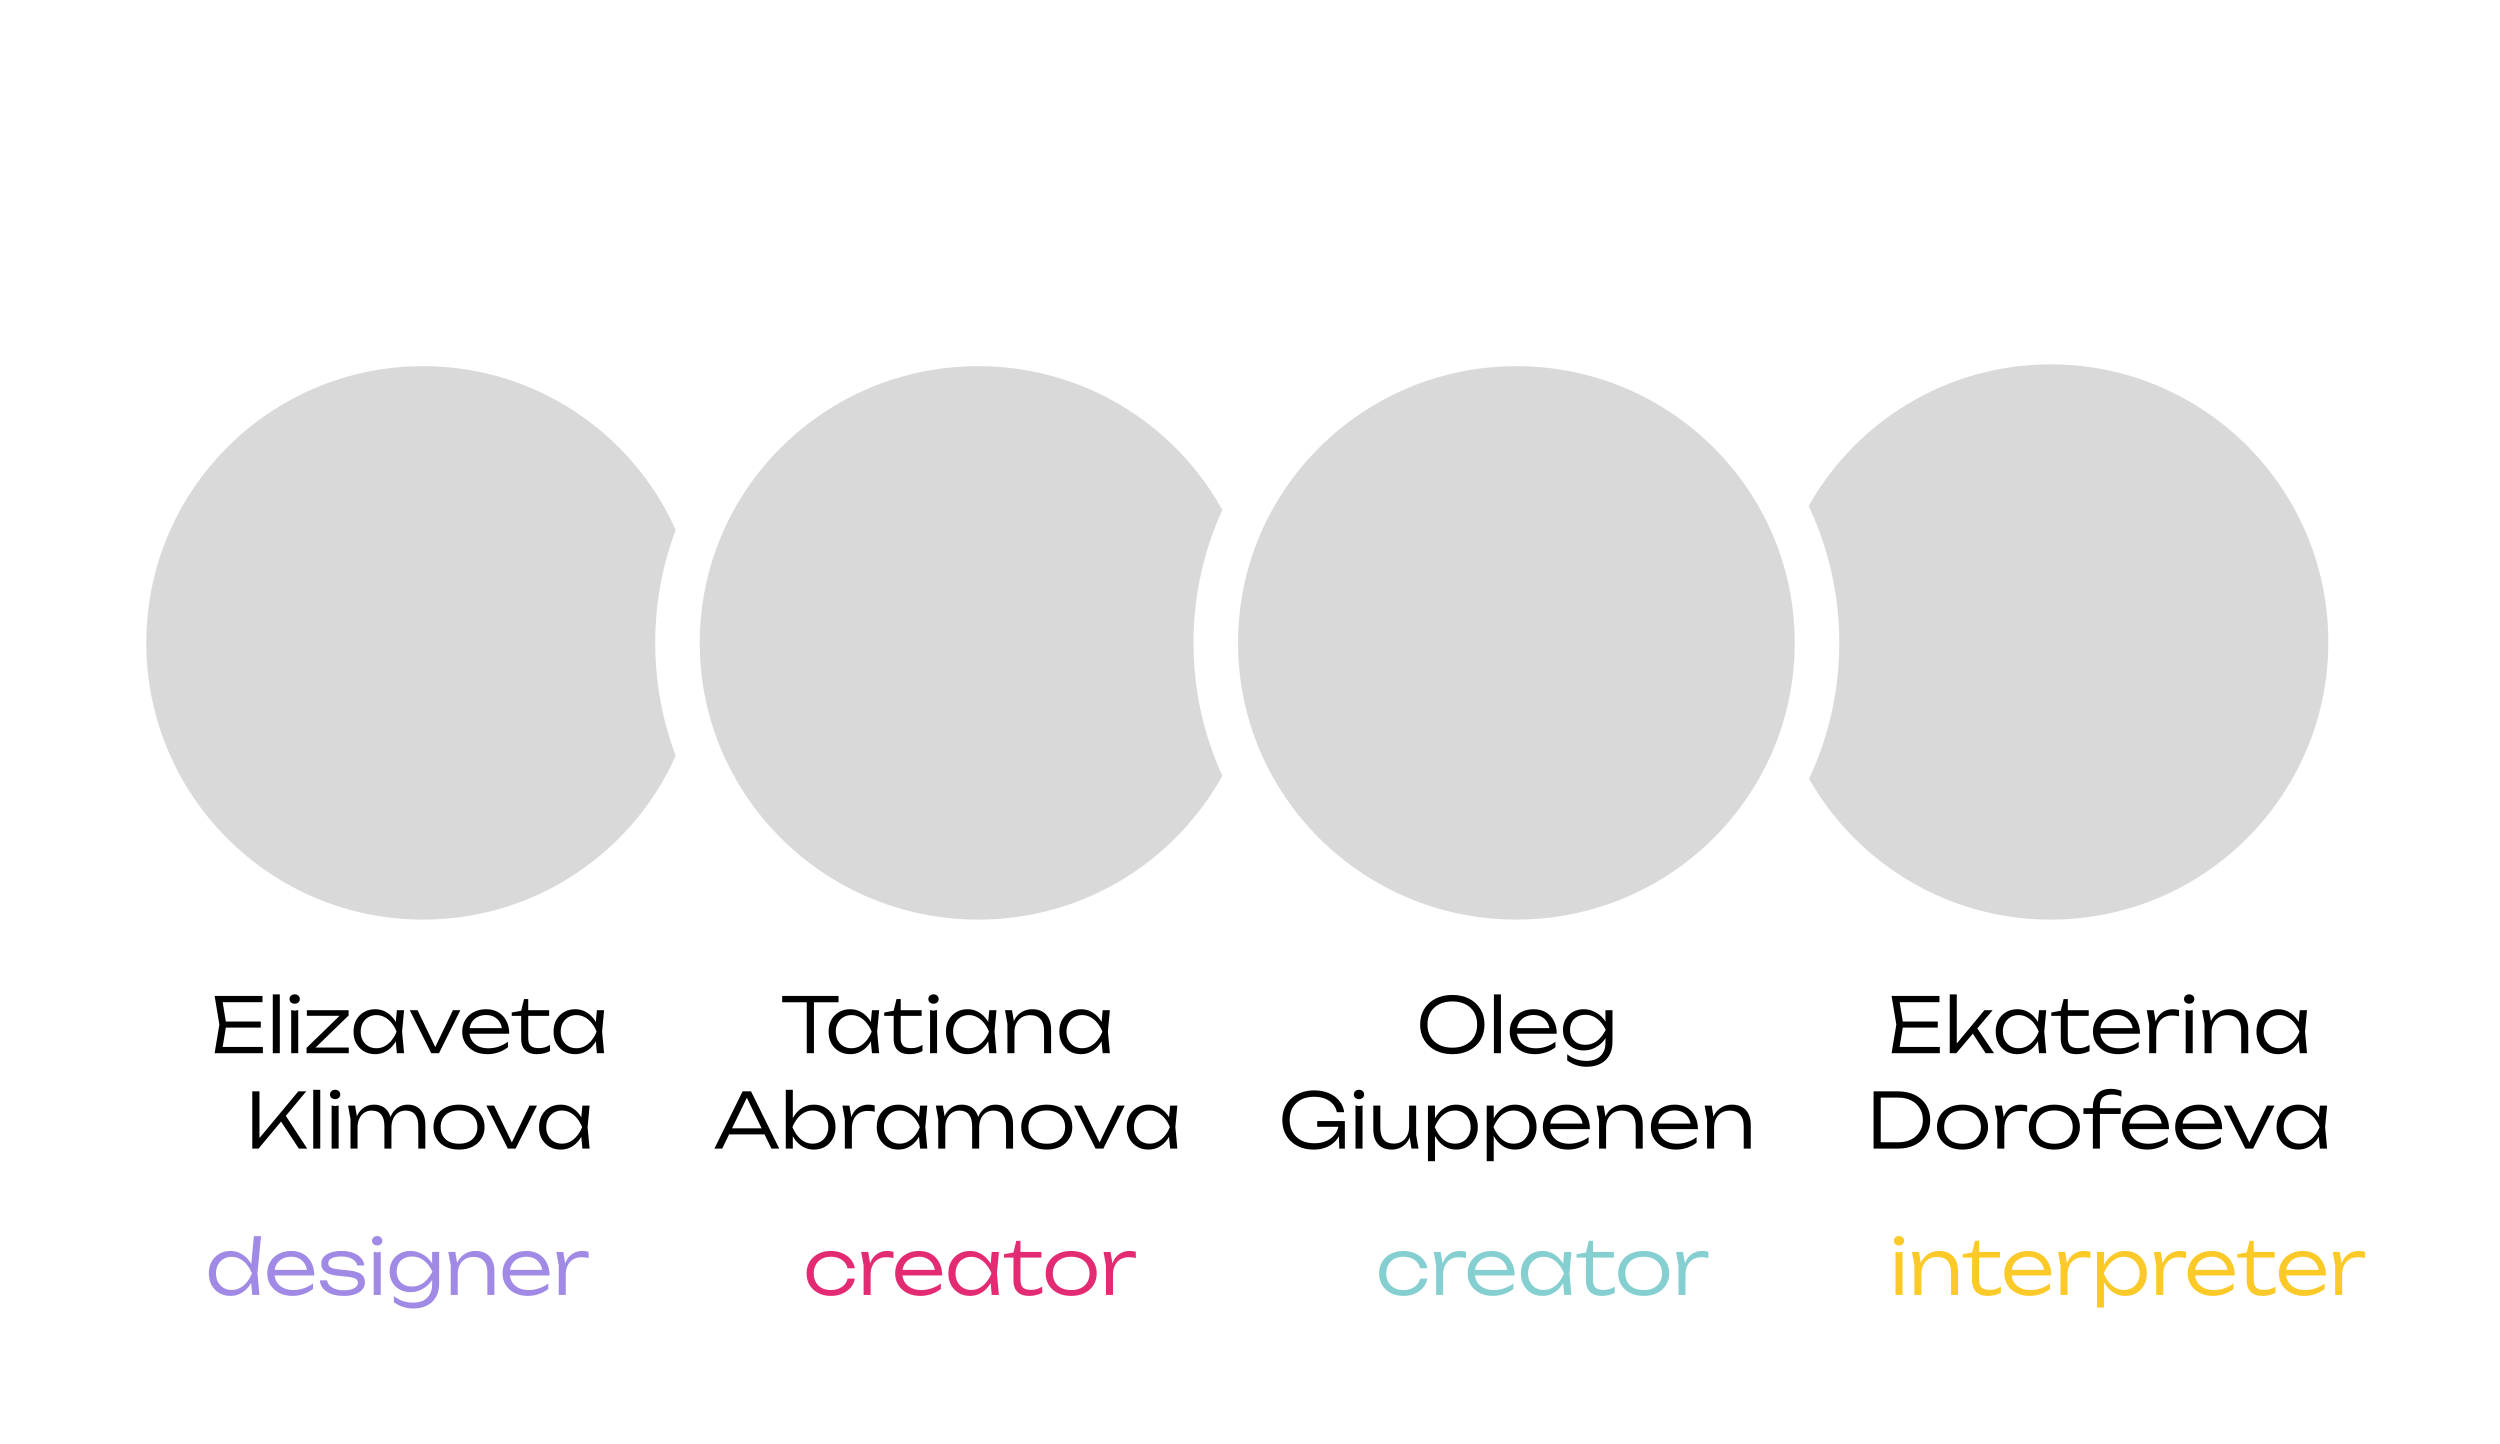 <?xml version="1.0" encoding="UTF-8"?> <svg xmlns="http://www.w3.org/2000/svg" width="393" height="227" viewBox="0 0 393 227" fill="none"><rect width="393" height="227" fill="white"></rect><circle cx="322.374" cy="100.922" r="47.14" transform="rotate(-2.712 322.374 100.922)" fill="#D9D9D9" stroke="white" stroke-width="7"></circle><circle cx="66.5" cy="101.061" r="47" fill="#D9D9D9" stroke="white" stroke-width="7"></circle><path d="M153.757 148.061C179.837 148.061 201.014 127.038 201.014 101.061C201.014 75.084 179.837 54.061 153.757 54.061C127.677 54.061 106.5 75.084 106.5 101.061C106.5 127.038 127.677 148.061 153.757 148.061Z" fill="#D9D9D9" stroke="white" stroke-width="7"></path><path d="M238.377 148.061C264.457 148.061 285.634 127.038 285.634 101.061C285.634 75.084 264.457 54.061 238.377 54.061C212.297 54.061 191.12 75.084 191.12 101.061C191.12 127.038 212.297 148.061 238.377 148.061Z" fill="#D9D9D9" stroke="white" stroke-width="7"></path><path d="M228.308 165.717C227.308 165.717 226.424 165.521 225.656 165.129C224.896 164.737 224.304 164.193 223.88 163.497C223.456 162.793 223.244 161.981 223.244 161.061C223.244 160.133 223.456 159.321 223.88 158.625C224.304 157.929 224.896 157.385 225.656 156.993C226.424 156.601 227.308 156.405 228.308 156.405C229.308 156.405 230.188 156.601 230.948 156.993C231.708 157.385 232.3 157.929 232.724 158.625C233.148 159.321 233.36 160.133 233.36 161.061C233.36 161.981 233.148 162.793 232.724 163.497C232.3 164.193 231.708 164.737 230.948 165.129C230.188 165.521 229.308 165.717 228.308 165.717ZM228.308 164.697C229.1 164.697 229.788 164.549 230.372 164.253C230.956 163.949 231.408 163.525 231.728 162.981C232.048 162.437 232.208 161.797 232.208 161.061C232.208 160.317 232.048 159.673 231.728 159.129C231.408 158.585 230.956 158.165 230.372 157.869C229.788 157.573 229.1 157.425 228.308 157.425C227.516 157.425 226.828 157.573 226.244 157.869C225.66 158.165 225.204 158.585 224.876 159.129C224.556 159.673 224.396 160.317 224.396 161.061C224.396 161.797 224.556 162.437 224.876 162.981C225.204 163.525 225.66 163.949 226.244 164.253C226.828 164.549 227.516 164.697 228.308 164.697ZM234.841 156.321H235.945V165.561H234.841V156.321ZM241.3 165.717C240.524 165.717 239.836 165.569 239.236 165.273C238.644 164.969 238.176 164.553 237.832 164.025C237.496 163.489 237.328 162.873 237.328 162.177C237.328 161.473 237.488 160.857 237.808 160.329C238.128 159.801 238.572 159.389 239.14 159.093C239.708 158.797 240.36 158.649 241.096 158.649C241.824 158.649 242.46 158.809 243.004 159.129C243.548 159.449 243.968 159.901 244.264 160.485C244.568 161.061 244.72 161.733 244.72 162.501H238.168V161.625H244.252L243.604 162.021C243.58 161.517 243.46 161.081 243.244 160.713C243.028 160.345 242.736 160.061 242.368 159.861C242 159.661 241.572 159.561 241.084 159.561C240.556 159.561 240.096 159.669 239.704 159.885C239.312 160.093 239.004 160.389 238.78 160.773C238.564 161.157 238.456 161.609 238.456 162.129C238.456 162.673 238.58 163.145 238.828 163.545C239.076 163.945 239.424 164.253 239.872 164.469C240.32 164.685 240.848 164.793 241.456 164.793C242.008 164.793 242.548 164.701 243.076 164.517C243.612 164.333 244.092 164.081 244.516 163.761V164.625C244.1 164.961 243.604 165.229 243.028 165.429C242.452 165.621 241.876 165.717 241.3 165.717ZM252.379 163.917V162.705L252.427 162.525V161.409L252.379 161.169V158.805H253.483V163.761C253.483 164.641 253.303 165.373 252.943 165.957C252.591 166.541 252.111 166.977 251.503 167.265C250.895 167.553 250.203 167.697 249.427 167.697C248.843 167.697 248.299 167.613 247.795 167.445C247.299 167.285 246.823 167.037 246.367 166.701V165.729C246.847 166.121 247.339 166.393 247.843 166.545C248.355 166.697 248.863 166.773 249.367 166.773C250.343 166.773 251.087 166.517 251.599 166.005C252.119 165.501 252.379 164.805 252.379 163.917ZM248.947 165.129C248.339 165.129 247.787 164.993 247.291 164.721C246.803 164.449 246.415 164.073 246.127 163.593C245.839 163.105 245.695 162.537 245.695 161.889C245.695 161.233 245.839 160.665 246.127 160.185C246.415 159.697 246.803 159.321 247.291 159.057C247.787 158.785 248.339 158.649 248.947 158.649C249.403 158.649 249.827 158.721 250.219 158.865C250.611 159.001 250.967 159.185 251.287 159.417C251.607 159.649 251.879 159.909 252.103 160.197C252.327 160.485 252.499 160.777 252.619 161.073C252.747 161.361 252.811 161.633 252.811 161.889C252.811 162.217 252.715 162.569 252.523 162.945C252.339 163.313 252.071 163.665 251.719 164.001C251.375 164.329 250.967 164.601 250.495 164.817C250.031 165.025 249.515 165.129 248.947 165.129ZM249.247 164.241C249.871 164.241 250.447 164.057 250.975 163.689C251.503 163.321 251.987 162.721 252.427 161.889C251.995 161.041 251.511 160.437 250.975 160.077C250.447 159.709 249.871 159.525 249.247 159.525C248.727 159.525 248.283 159.629 247.915 159.837C247.555 160.037 247.279 160.313 247.087 160.665C246.903 161.017 246.811 161.425 246.811 161.889C246.811 162.337 246.903 162.741 247.087 163.101C247.279 163.453 247.555 163.733 247.915 163.941C248.283 164.141 248.727 164.241 249.247 164.241ZM211.002 176.637C210.994 177.205 210.882 177.737 210.666 178.233C210.458 178.729 210.158 179.165 209.766 179.541C209.382 179.909 208.914 180.197 208.362 180.405C207.818 180.613 207.206 180.717 206.526 180.717C205.806 180.717 205.142 180.609 204.534 180.393C203.934 180.169 203.41 179.853 202.962 179.445C202.522 179.037 202.182 178.549 201.942 177.981C201.702 177.405 201.582 176.765 201.582 176.061C201.582 175.357 201.702 174.721 201.942 174.153C202.19 173.577 202.538 173.085 202.986 172.677C203.434 172.269 203.962 171.957 204.57 171.741C205.178 171.517 205.85 171.405 206.586 171.405C207.466 171.405 208.242 171.553 208.914 171.849C209.594 172.145 210.142 172.553 210.558 173.073C210.974 173.585 211.222 174.173 211.302 174.837H210.15C210.062 174.349 209.858 173.925 209.538 173.565C209.218 173.197 208.806 172.913 208.302 172.713C207.806 172.513 207.226 172.413 206.562 172.413C205.786 172.413 205.11 172.561 204.534 172.857C203.966 173.153 203.522 173.573 203.202 174.117C202.89 174.661 202.734 175.309 202.734 176.061C202.734 176.805 202.894 177.453 203.214 178.005C203.534 178.557 203.986 178.981 204.57 179.277C205.154 179.573 205.838 179.721 206.622 179.721C207.39 179.721 208.058 179.581 208.626 179.301C209.202 179.021 209.65 178.637 209.97 178.149C210.29 177.661 210.458 177.101 210.474 176.469L211.002 176.637ZM207.066 177.129V176.229H211.41V180.561H210.534L210.426 176.745L210.738 177.129H207.066ZM213.086 173.781L213.638 173.877L214.19 173.781V180.561H213.086V173.781ZM213.626 172.785C213.402 172.785 213.21 172.717 213.05 172.581C212.898 172.437 212.822 172.261 212.822 172.053C212.822 171.837 212.898 171.661 213.05 171.525C213.21 171.381 213.402 171.309 213.626 171.309C213.866 171.309 214.062 171.381 214.214 171.525C214.366 171.661 214.442 171.837 214.442 172.053C214.442 172.261 214.366 172.437 214.214 172.581C214.062 172.717 213.866 172.785 213.626 172.785ZM218.776 180.717C218.16 180.717 217.636 180.593 217.204 180.345C216.78 180.089 216.452 179.721 216.22 179.241C215.996 178.761 215.884 178.185 215.884 177.513V173.805H216.988V177.333C216.988 178.133 217.168 178.741 217.528 179.157C217.888 179.565 218.412 179.769 219.1 179.769C219.588 179.769 220.012 179.661 220.372 179.445C220.732 179.221 221.012 178.909 221.212 178.509C221.412 178.109 221.512 177.645 221.512 177.117L221.944 177.369C221.896 178.049 221.728 178.641 221.44 179.145C221.16 179.649 220.792 180.037 220.336 180.309C219.88 180.581 219.36 180.717 218.776 180.717ZM221.884 180.561L221.512 178.257V173.805H222.616V178.425L222.988 180.561H221.884ZM224.476 173.805H225.58V176.361L225.52 176.577V177.669L225.58 178.017V182.541H224.476V173.805ZM225.064 177.177C225.24 176.473 225.508 175.857 225.868 175.329C226.236 174.801 226.676 174.389 227.188 174.093C227.708 173.797 228.28 173.649 228.904 173.649C229.568 173.649 230.156 173.797 230.668 174.093C231.18 174.389 231.58 174.801 231.868 175.329C232.164 175.857 232.312 176.473 232.312 177.177C232.312 177.873 232.164 178.489 231.868 179.025C231.58 179.553 231.18 179.969 230.668 180.273C230.156 180.569 229.568 180.717 228.904 180.717C228.28 180.717 227.708 180.569 227.188 180.273C226.676 179.977 226.236 179.565 225.868 179.037C225.508 178.501 225.24 177.881 225.064 177.177ZM231.184 177.177C231.184 176.665 231.076 176.213 230.86 175.821C230.652 175.429 230.36 175.125 229.984 174.909C229.616 174.685 229.196 174.573 228.724 174.573C228.244 174.573 227.8 174.685 227.392 174.909C226.992 175.125 226.636 175.429 226.324 175.821C226.012 176.213 225.752 176.665 225.544 177.177C225.752 177.689 226.012 178.141 226.324 178.533C226.636 178.925 226.992 179.233 227.392 179.457C227.8 179.673 228.244 179.781 228.724 179.781C229.196 179.781 229.616 179.673 229.984 179.457C230.36 179.233 230.652 178.925 230.86 178.533C231.076 178.141 231.184 177.689 231.184 177.177ZM233.711 173.805H234.815V176.361L234.755 176.577V177.669L234.815 178.017V182.541H233.711V173.805ZM234.299 177.177C234.475 176.473 234.743 175.857 235.103 175.329C235.471 174.801 235.911 174.389 236.423 174.093C236.943 173.797 237.515 173.649 238.139 173.649C238.803 173.649 239.391 173.797 239.903 174.093C240.415 174.389 240.815 174.801 241.103 175.329C241.399 175.857 241.547 176.473 241.547 177.177C241.547 177.873 241.399 178.489 241.103 179.025C240.815 179.553 240.415 179.969 239.903 180.273C239.391 180.569 238.803 180.717 238.139 180.717C237.515 180.717 236.943 180.569 236.423 180.273C235.911 179.977 235.471 179.565 235.103 179.037C234.743 178.501 234.475 177.881 234.299 177.177ZM240.419 177.177C240.419 176.665 240.311 176.213 240.095 175.821C239.887 175.429 239.595 175.125 239.219 174.909C238.851 174.685 238.431 174.573 237.959 174.573C237.479 174.573 237.035 174.685 236.627 174.909C236.227 175.125 235.871 175.429 235.559 175.821C235.247 176.213 234.987 176.665 234.779 177.177C234.987 177.689 235.247 178.141 235.559 178.533C235.871 178.925 236.227 179.233 236.627 179.457C237.035 179.673 237.479 179.781 237.959 179.781C238.431 179.781 238.851 179.673 239.219 179.457C239.595 179.233 239.887 178.925 240.095 178.533C240.311 178.141 240.419 177.689 240.419 177.177ZM246.509 180.717C245.733 180.717 245.045 180.569 244.445 180.273C243.853 179.969 243.385 179.553 243.041 179.025C242.705 178.489 242.537 177.873 242.537 177.177C242.537 176.473 242.697 175.857 243.017 175.329C243.337 174.801 243.781 174.389 244.349 174.093C244.917 173.797 245.569 173.649 246.305 173.649C247.033 173.649 247.669 173.809 248.213 174.129C248.757 174.449 249.177 174.901 249.473 175.485C249.777 176.061 249.929 176.733 249.929 177.501H243.377V176.625H249.461L248.813 177.021C248.789 176.517 248.669 176.081 248.453 175.713C248.237 175.345 247.945 175.061 247.577 174.861C247.209 174.661 246.781 174.561 246.293 174.561C245.765 174.561 245.305 174.669 244.913 174.885C244.521 175.093 244.213 175.389 243.989 175.773C243.773 176.157 243.665 176.609 243.665 177.129C243.665 177.673 243.789 178.145 244.037 178.545C244.285 178.945 244.633 179.253 245.081 179.469C245.529 179.685 246.057 179.793 246.665 179.793C247.217 179.793 247.757 179.701 248.285 179.517C248.821 179.333 249.301 179.081 249.725 178.761V179.625C249.309 179.961 248.813 180.229 248.237 180.429C247.661 180.621 247.085 180.717 246.509 180.717ZM250.988 173.805H252.092L252.476 176.097V180.561H251.372V175.941L250.988 173.805ZM255.272 173.649C255.904 173.649 256.44 173.777 256.88 174.033C257.32 174.281 257.656 174.645 257.888 175.125C258.12 175.597 258.236 176.169 258.236 176.841V180.561H257.132V177.033C257.132 176.225 256.944 175.617 256.568 175.209C256.2 174.793 255.66 174.585 254.948 174.585C254.452 174.585 254.016 174.697 253.64 174.921C253.272 175.145 252.984 175.457 252.776 175.857C252.576 176.249 252.476 176.709 252.476 177.237L252.032 176.925C252.088 176.253 252.26 175.673 252.548 175.185C252.836 174.697 253.212 174.321 253.676 174.057C254.148 173.785 254.68 173.649 255.272 173.649ZM263.489 180.717C262.713 180.717 262.025 180.569 261.425 180.273C260.833 179.969 260.365 179.553 260.021 179.025C259.685 178.489 259.517 177.873 259.517 177.177C259.517 176.473 259.677 175.857 259.997 175.329C260.317 174.801 260.761 174.389 261.329 174.093C261.897 173.797 262.549 173.649 263.285 173.649C264.013 173.649 264.649 173.809 265.193 174.129C265.737 174.449 266.157 174.901 266.453 175.485C266.757 176.061 266.909 176.733 266.909 177.501H260.357V176.625H266.441L265.793 177.021C265.769 176.517 265.649 176.081 265.433 175.713C265.217 175.345 264.925 175.061 264.557 174.861C264.189 174.661 263.761 174.561 263.273 174.561C262.745 174.561 262.285 174.669 261.893 174.885C261.501 175.093 261.193 175.389 260.969 175.773C260.753 176.157 260.645 176.609 260.645 177.129C260.645 177.673 260.769 178.145 261.017 178.545C261.265 178.945 261.613 179.253 262.061 179.469C262.509 179.685 263.037 179.793 263.645 179.793C264.197 179.793 264.737 179.701 265.265 179.517C265.801 179.333 266.281 179.081 266.705 178.761V179.625C266.289 179.961 265.793 180.229 265.217 180.429C264.641 180.621 264.065 180.717 263.489 180.717ZM267.969 173.805H269.073L269.457 176.097V180.561H268.353V175.941L267.969 173.805ZM272.253 173.649C272.885 173.649 273.421 173.777 273.861 174.033C274.301 174.281 274.637 174.645 274.869 175.125C275.101 175.597 275.217 176.169 275.217 176.841V180.561H274.113V177.033C274.113 176.225 273.925 175.617 273.549 175.209C273.181 174.793 272.641 174.585 271.929 174.585C271.433 174.585 270.997 174.697 270.621 174.921C270.253 175.145 269.965 175.457 269.757 175.857C269.557 176.249 269.457 176.709 269.457 177.237L269.013 176.925C269.069 176.253 269.241 175.673 269.529 175.185C269.817 174.697 270.193 174.321 270.657 174.057C271.129 173.785 271.661 173.649 272.253 173.649Z" fill="black"></path><path d="M304.618 160.581V161.541H298.486V160.581H304.618ZM299.194 161.061L298.51 165.285L297.91 164.577H304.942V165.561H297.358L298.102 161.061L297.358 156.561H304.882V157.545H297.91L298.51 156.837L299.194 161.061ZM307.606 164.541L307.282 164.421L311.95 158.805H313.246L307.534 165.561H306.502V156.321H307.606V164.541ZM309.922 162.189L310.63 161.361L313.462 165.561H312.142L309.922 162.189ZM320.539 165.561L320.299 163.005L320.599 162.177L320.299 161.361L320.539 158.805H321.667L321.355 162.177L321.667 165.561H320.539ZM320.971 162.177C320.795 162.881 320.523 163.501 320.155 164.037C319.795 164.565 319.355 164.977 318.835 165.273C318.323 165.569 317.755 165.717 317.131 165.717C316.467 165.717 315.879 165.569 315.367 165.273C314.855 164.969 314.451 164.553 314.155 164.025C313.867 163.489 313.723 162.873 313.723 162.177C313.723 161.473 313.867 160.857 314.155 160.329C314.451 159.801 314.855 159.389 315.367 159.093C315.879 158.797 316.467 158.649 317.131 158.649C317.755 158.649 318.323 158.797 318.835 159.093C319.355 159.389 319.799 159.801 320.167 160.329C320.535 160.857 320.803 161.473 320.971 162.177ZM314.851 162.177C314.851 162.689 314.955 163.141 315.163 163.533C315.379 163.925 315.671 164.233 316.039 164.457C316.415 164.673 316.839 164.781 317.311 164.781C317.791 164.781 318.231 164.673 318.631 164.457C319.039 164.233 319.399 163.925 319.711 163.533C320.031 163.141 320.291 162.689 320.491 162.177C320.291 161.665 320.031 161.213 319.711 160.821C319.399 160.429 319.039 160.125 318.631 159.909C318.231 159.685 317.791 159.573 317.311 159.573C316.839 159.573 316.415 159.685 316.039 159.909C315.671 160.125 315.379 160.429 315.163 160.821C314.955 161.213 314.851 161.665 314.851 162.177ZM322.466 159.693V159.165L323.954 158.889L324.398 157.053H325.058V158.805H328.346V159.693H325.058V163.125C325.058 163.733 325.19 164.161 325.454 164.409C325.726 164.649 326.142 164.769 326.702 164.769C327.07 164.769 327.39 164.725 327.662 164.637C327.942 164.549 328.214 164.421 328.478 164.253V165.225C328.286 165.345 328.002 165.457 327.626 165.561C327.258 165.665 326.874 165.717 326.474 165.717C325.866 165.717 325.374 165.613 324.998 165.405C324.63 165.189 324.362 164.901 324.194 164.541C324.034 164.173 323.954 163.757 323.954 163.293V159.693H322.466ZM332.987 165.717C332.211 165.717 331.523 165.569 330.923 165.273C330.331 164.969 329.863 164.553 329.519 164.025C329.183 163.489 329.015 162.873 329.015 162.177C329.015 161.473 329.175 160.857 329.495 160.329C329.815 159.801 330.259 159.389 330.827 159.093C331.395 158.797 332.047 158.649 332.783 158.649C333.511 158.649 334.147 158.809 334.691 159.129C335.235 159.449 335.655 159.901 335.951 160.485C336.255 161.061 336.407 161.733 336.407 162.501H329.855V161.625H335.939L335.291 162.021C335.267 161.517 335.147 161.081 334.931 160.713C334.715 160.345 334.423 160.061 334.055 159.861C333.687 159.661 333.259 159.561 332.771 159.561C332.243 159.561 331.783 159.669 331.391 159.885C330.999 160.093 330.691 160.389 330.467 160.773C330.251 161.157 330.143 161.609 330.143 162.129C330.143 162.673 330.267 163.145 330.515 163.545C330.763 163.945 331.111 164.253 331.559 164.469C332.007 164.685 332.535 164.793 333.143 164.793C333.695 164.793 334.235 164.701 334.763 164.517C335.299 164.333 335.779 164.081 336.203 163.761V164.625C335.787 164.961 335.291 165.229 334.715 165.429C334.139 165.621 333.563 165.717 332.987 165.717ZM337.467 158.805H338.571L338.955 161.109V165.561H337.851V160.905L337.467 158.805ZM342.543 158.781V159.777C342.391 159.729 342.211 159.693 342.003 159.669C341.803 159.645 341.611 159.633 341.427 159.633C340.947 159.633 340.519 159.741 340.143 159.957C339.767 160.173 339.475 160.489 339.267 160.905C339.059 161.313 338.955 161.797 338.955 162.357L338.643 161.925C338.659 161.453 338.735 161.017 338.871 160.617C339.007 160.217 339.199 159.873 339.447 159.585C339.703 159.289 340.007 159.061 340.359 158.901C340.719 158.733 341.123 158.649 341.571 158.649C341.739 158.649 341.911 158.661 342.087 158.685C342.271 158.709 342.423 158.741 342.543 158.781ZM343.591 158.781L344.143 158.877L344.695 158.781V165.561H343.591V158.781ZM344.131 157.785C343.907 157.785 343.715 157.717 343.555 157.581C343.403 157.437 343.327 157.261 343.327 157.053C343.327 156.837 343.403 156.661 343.555 156.525C343.715 156.381 343.907 156.309 344.131 156.309C344.371 156.309 344.567 156.381 344.719 156.525C344.871 156.661 344.947 156.837 344.947 157.053C344.947 157.261 344.871 157.437 344.719 157.581C344.567 157.717 344.371 157.785 344.131 157.785ZM346.174 158.805H347.278L347.662 161.097V165.561H346.558V160.941L346.174 158.805ZM350.458 158.649C351.09 158.649 351.626 158.777 352.066 159.033C352.506 159.281 352.842 159.645 353.074 160.125C353.306 160.597 353.422 161.169 353.422 161.841V165.561H352.318V162.033C352.318 161.225 352.13 160.617 351.754 160.209C351.386 159.793 350.846 159.585 350.134 159.585C349.638 159.585 349.202 159.697 348.826 159.921C348.458 160.145 348.17 160.457 347.962 160.857C347.762 161.249 347.662 161.709 347.662 162.237L347.218 161.925C347.274 161.253 347.446 160.673 347.734 160.185C348.022 159.697 348.398 159.321 348.862 159.057C349.334 158.785 349.866 158.649 350.458 158.649ZM361.531 165.561L361.291 163.005L361.591 162.177L361.291 161.361L361.531 158.805H362.659L362.347 162.177L362.659 165.561H361.531ZM361.963 162.177C361.787 162.881 361.515 163.501 361.147 164.037C360.787 164.565 360.347 164.977 359.827 165.273C359.315 165.569 358.747 165.717 358.123 165.717C357.459 165.717 356.871 165.569 356.359 165.273C355.847 164.969 355.443 164.553 355.147 164.025C354.859 163.489 354.715 162.873 354.715 162.177C354.715 161.473 354.859 160.857 355.147 160.329C355.443 159.801 355.847 159.389 356.359 159.093C356.871 158.797 357.459 158.649 358.123 158.649C358.747 158.649 359.315 158.797 359.827 159.093C360.347 159.389 360.791 159.801 361.159 160.329C361.527 160.857 361.795 161.473 361.963 162.177ZM355.843 162.177C355.843 162.689 355.947 163.141 356.155 163.533C356.371 163.925 356.663 164.233 357.031 164.457C357.407 164.673 357.831 164.781 358.303 164.781C358.783 164.781 359.223 164.673 359.623 164.457C360.031 164.233 360.391 163.925 360.703 163.533C361.023 163.141 361.283 162.689 361.483 162.177C361.283 161.665 361.023 161.213 360.703 160.821C360.391 160.429 360.031 160.125 359.623 159.909C359.223 159.685 358.783 159.573 358.303 159.573C357.831 159.573 357.407 159.685 357.031 159.909C356.663 160.125 356.371 160.429 356.155 160.821C355.947 161.213 355.843 161.665 355.843 162.177ZM298.376 171.561C299.376 171.561 300.256 171.749 301.016 172.125C301.776 172.501 302.368 173.029 302.792 173.709C303.216 174.381 303.428 175.165 303.428 176.061C303.428 176.949 303.216 177.733 302.792 178.413C302.368 179.085 301.776 179.613 301.016 179.997C300.256 180.373 299.376 180.561 298.376 180.561H294.524V171.561H298.376ZM295.652 180.261L294.932 179.565H298.424C299.192 179.565 299.864 179.417 300.44 179.121C301.016 178.825 301.464 178.413 301.784 177.885C302.112 177.357 302.276 176.749 302.276 176.061C302.276 175.357 302.112 174.745 301.784 174.225C301.464 173.697 301.016 173.285 300.44 172.989C299.864 172.693 299.192 172.545 298.424 172.545H294.932L295.652 171.861V180.261ZM308.502 180.717C307.71 180.717 307.01 180.569 306.402 180.273C305.802 179.977 305.334 179.561 304.998 179.025C304.662 178.489 304.494 177.873 304.494 177.177C304.494 176.473 304.662 175.857 304.998 175.329C305.334 174.801 305.802 174.389 306.402 174.093C307.01 173.797 307.71 173.649 308.502 173.649C309.302 173.649 310.002 173.797 310.602 174.093C311.202 174.389 311.67 174.801 312.006 175.329C312.35 175.857 312.522 176.473 312.522 177.177C312.522 177.873 312.35 178.489 312.006 179.025C311.67 179.561 311.202 179.977 310.602 180.273C310.002 180.569 309.302 180.717 308.502 180.717ZM308.502 179.793C309.094 179.793 309.606 179.689 310.038 179.481C310.47 179.265 310.802 178.961 311.034 178.569C311.274 178.177 311.394 177.713 311.394 177.177C311.394 176.649 311.274 176.189 311.034 175.797C310.802 175.405 310.47 175.101 310.038 174.885C309.606 174.669 309.094 174.561 308.502 174.561C307.918 174.561 307.406 174.669 306.966 174.885C306.534 175.101 306.202 175.405 305.97 175.797C305.738 176.189 305.622 176.649 305.622 177.177C305.622 177.713 305.738 178.177 305.97 178.569C306.202 178.961 306.534 179.265 306.966 179.481C307.406 179.689 307.918 179.793 308.502 179.793ZM313.59 173.805H314.694L315.078 176.109V180.561H313.974V175.905L313.59 173.805ZM318.666 173.781V174.777C318.514 174.729 318.334 174.693 318.126 174.669C317.926 174.645 317.734 174.633 317.55 174.633C317.07 174.633 316.642 174.741 316.266 174.957C315.89 175.173 315.598 175.489 315.39 175.905C315.182 176.313 315.078 176.797 315.078 177.357L314.766 176.925C314.782 176.453 314.858 176.017 314.994 175.617C315.13 175.217 315.322 174.873 315.57 174.585C315.826 174.289 316.13 174.061 316.482 173.901C316.842 173.733 317.246 173.649 317.694 173.649C317.862 173.649 318.034 173.661 318.21 173.685C318.394 173.709 318.546 173.741 318.666 173.781ZM322.939 180.717C322.147 180.717 321.447 180.569 320.839 180.273C320.239 179.977 319.771 179.561 319.435 179.025C319.099 178.489 318.931 177.873 318.931 177.177C318.931 176.473 319.099 175.857 319.435 175.329C319.771 174.801 320.239 174.389 320.839 174.093C321.447 173.797 322.147 173.649 322.939 173.649C323.739 173.649 324.439 173.797 325.039 174.093C325.639 174.389 326.107 174.801 326.443 175.329C326.787 175.857 326.959 176.473 326.959 177.177C326.959 177.873 326.787 178.489 326.443 179.025C326.107 179.561 325.639 179.977 325.039 180.273C324.439 180.569 323.739 180.717 322.939 180.717ZM322.939 179.793C323.531 179.793 324.043 179.689 324.475 179.481C324.907 179.265 325.239 178.961 325.471 178.569C325.711 178.177 325.831 177.713 325.831 177.177C325.831 176.649 325.711 176.189 325.471 175.797C325.239 175.405 324.907 175.101 324.475 174.885C324.043 174.669 323.531 174.561 322.939 174.561C322.355 174.561 321.843 174.669 321.403 174.885C320.971 175.101 320.639 175.405 320.407 175.797C320.175 176.189 320.059 176.649 320.059 177.177C320.059 177.713 320.175 178.177 320.407 178.569C320.639 178.961 320.971 179.265 321.403 179.481C321.843 179.689 322.355 179.793 322.939 179.793ZM331.978 172.065C331.37 172.065 330.906 172.205 330.586 172.485C330.266 172.757 330.106 173.213 330.106 173.853V180.561H329.002V174.009C329.002 173.465 329.098 172.981 329.29 172.557C329.482 172.125 329.786 171.785 330.202 171.537C330.626 171.289 331.178 171.165 331.858 171.165C332.194 171.165 332.49 171.197 332.746 171.261C333.01 171.317 333.258 171.389 333.49 171.477V172.401C333.258 172.281 333.018 172.197 332.77 172.149C332.522 172.093 332.258 172.065 331.978 172.065ZM327.514 175.113V174.213H333.37V175.113H327.514ZM337.552 180.717C336.776 180.717 336.088 180.569 335.488 180.273C334.896 179.969 334.428 179.553 334.084 179.025C333.748 178.489 333.58 177.873 333.58 177.177C333.58 176.473 333.74 175.857 334.06 175.329C334.38 174.801 334.824 174.389 335.392 174.093C335.96 173.797 336.612 173.649 337.348 173.649C338.076 173.649 338.712 173.809 339.256 174.129C339.8 174.449 340.22 174.901 340.516 175.485C340.82 176.061 340.972 176.733 340.972 177.501H334.42V176.625H340.504L339.856 177.021C339.832 176.517 339.712 176.081 339.496 175.713C339.28 175.345 338.988 175.061 338.62 174.861C338.252 174.661 337.824 174.561 337.336 174.561C336.808 174.561 336.348 174.669 335.956 174.885C335.564 175.093 335.256 175.389 335.032 175.773C334.816 176.157 334.708 176.609 334.708 177.129C334.708 177.673 334.832 178.145 335.08 178.545C335.328 178.945 335.676 179.253 336.124 179.469C336.572 179.685 337.1 179.793 337.708 179.793C338.26 179.793 338.8 179.701 339.328 179.517C339.864 179.333 340.344 179.081 340.768 178.761V179.625C340.352 179.961 339.856 180.229 339.28 180.429C338.704 180.621 338.128 180.717 337.552 180.717ZM345.907 180.717C345.131 180.717 344.443 180.569 343.843 180.273C343.251 179.969 342.783 179.553 342.439 179.025C342.103 178.489 341.935 177.873 341.935 177.177C341.935 176.473 342.095 175.857 342.415 175.329C342.735 174.801 343.179 174.389 343.747 174.093C344.315 173.797 344.967 173.649 345.703 173.649C346.431 173.649 347.067 173.809 347.611 174.129C348.155 174.449 348.575 174.901 348.871 175.485C349.175 176.061 349.327 176.733 349.327 177.501H342.775V176.625H348.859L348.211 177.021C348.187 176.517 348.067 176.081 347.851 175.713C347.635 175.345 347.343 175.061 346.975 174.861C346.607 174.661 346.179 174.561 345.691 174.561C345.163 174.561 344.703 174.669 344.311 174.885C343.919 175.093 343.611 175.389 343.387 175.773C343.171 176.157 343.063 176.609 343.063 177.129C343.063 177.673 343.187 178.145 343.435 178.545C343.683 178.945 344.031 179.253 344.479 179.469C344.927 179.685 345.455 179.793 346.063 179.793C346.615 179.793 347.155 179.701 347.683 179.517C348.219 179.333 348.699 179.081 349.123 178.761V179.625C348.707 179.961 348.211 180.229 347.635 180.429C347.059 180.621 346.483 180.717 345.907 180.717ZM353.815 180.045H353.383L356.371 173.805H357.547L354.187 180.561H352.963L349.591 173.805H350.815L353.815 180.045ZM364.689 180.561L364.449 178.005L364.749 177.177L364.449 176.361L364.689 173.805H365.817L365.505 177.177L365.817 180.561H364.689ZM365.121 177.177C364.945 177.881 364.673 178.501 364.305 179.037C363.945 179.565 363.505 179.977 362.985 180.273C362.473 180.569 361.905 180.717 361.281 180.717C360.617 180.717 360.029 180.569 359.517 180.273C359.005 179.969 358.601 179.553 358.305 179.025C358.017 178.489 357.873 177.873 357.873 177.177C357.873 176.473 358.017 175.857 358.305 175.329C358.601 174.801 359.005 174.389 359.517 174.093C360.029 173.797 360.617 173.649 361.281 173.649C361.905 173.649 362.473 173.797 362.985 174.093C363.505 174.389 363.949 174.801 364.317 175.329C364.685 175.857 364.953 176.473 365.121 177.177ZM359.001 177.177C359.001 177.689 359.105 178.141 359.313 178.533C359.529 178.925 359.821 179.233 360.189 179.457C360.565 179.673 360.989 179.781 361.461 179.781C361.941 179.781 362.381 179.673 362.781 179.457C363.189 179.233 363.549 178.925 363.861 178.533C364.181 178.141 364.441 177.689 364.641 177.177C364.441 176.665 364.181 176.213 363.861 175.821C363.549 175.429 363.189 175.125 362.781 174.909C362.381 174.685 361.941 174.573 361.461 174.573C360.989 174.573 360.565 174.685 360.189 174.909C359.821 175.125 359.529 175.429 359.313 175.821C359.105 176.213 359.001 176.665 359.001 177.177Z" fill="black"></path><path d="M126.823 157.101H127.951V165.561H126.823V157.101ZM122.959 156.561H131.815V157.557H122.959V156.561ZM137.072 165.561L136.832 163.005L137.132 162.177L136.832 161.361L137.072 158.805H138.2L137.888 162.177L138.2 165.561H137.072ZM137.504 162.177C137.328 162.881 137.056 163.501 136.688 164.037C136.328 164.565 135.888 164.977 135.368 165.273C134.856 165.569 134.288 165.717 133.664 165.717C133 165.717 132.412 165.569 131.9 165.273C131.388 164.969 130.984 164.553 130.688 164.025C130.4 163.489 130.256 162.873 130.256 162.177C130.256 161.473 130.4 160.857 130.688 160.329C130.984 159.801 131.388 159.389 131.9 159.093C132.412 158.797 133 158.649 133.664 158.649C134.288 158.649 134.856 158.797 135.368 159.093C135.888 159.389 136.332 159.801 136.7 160.329C137.068 160.857 137.336 161.473 137.504 162.177ZM131.384 162.177C131.384 162.689 131.488 163.141 131.696 163.533C131.912 163.925 132.204 164.233 132.572 164.457C132.948 164.673 133.372 164.781 133.844 164.781C134.324 164.781 134.764 164.673 135.164 164.457C135.572 164.233 135.932 163.925 136.244 163.533C136.564 163.141 136.824 162.689 137.024 162.177C136.824 161.665 136.564 161.213 136.244 160.821C135.932 160.429 135.572 160.125 135.164 159.909C134.764 159.685 134.324 159.573 133.844 159.573C133.372 159.573 132.948 159.685 132.572 159.909C132.204 160.125 131.912 160.429 131.696 160.821C131.488 161.213 131.384 161.665 131.384 162.177ZM138.999 159.693V159.165L140.487 158.889L140.931 157.053H141.591V158.805H144.879V159.693H141.591V163.125C141.591 163.733 141.723 164.161 141.987 164.409C142.259 164.649 142.675 164.769 143.235 164.769C143.603 164.769 143.923 164.725 144.195 164.637C144.475 164.549 144.747 164.421 145.011 164.253V165.225C144.819 165.345 144.535 165.457 144.159 165.561C143.791 165.665 143.407 165.717 143.007 165.717C142.399 165.717 141.907 165.613 141.531 165.405C141.163 165.189 140.895 164.901 140.727 164.541C140.567 164.173 140.487 163.757 140.487 163.293V159.693H138.999ZM146.203 158.781L146.755 158.877L147.307 158.781V165.561H146.203V158.781ZM146.743 157.785C146.519 157.785 146.327 157.717 146.167 157.581C146.015 157.437 145.939 157.261 145.939 157.053C145.939 156.837 146.015 156.661 146.167 156.525C146.327 156.381 146.519 156.309 146.743 156.309C146.983 156.309 147.179 156.381 147.331 156.525C147.483 156.661 147.559 156.837 147.559 157.053C147.559 157.261 147.483 157.437 147.331 157.581C147.179 157.717 146.983 157.785 146.743 157.785ZM155.517 165.561L155.277 163.005L155.577 162.177L155.277 161.361L155.517 158.805H156.645L156.333 162.177L156.645 165.561H155.517ZM155.949 162.177C155.773 162.881 155.501 163.501 155.133 164.037C154.773 164.565 154.333 164.977 153.813 165.273C153.301 165.569 152.733 165.717 152.109 165.717C151.445 165.717 150.857 165.569 150.345 165.273C149.833 164.969 149.429 164.553 149.133 164.025C148.845 163.489 148.701 162.873 148.701 162.177C148.701 161.473 148.845 160.857 149.133 160.329C149.429 159.801 149.833 159.389 150.345 159.093C150.857 158.797 151.445 158.649 152.109 158.649C152.733 158.649 153.301 158.797 153.813 159.093C154.333 159.389 154.777 159.801 155.145 160.329C155.513 160.857 155.781 161.473 155.949 162.177ZM149.829 162.177C149.829 162.689 149.933 163.141 150.141 163.533C150.357 163.925 150.649 164.233 151.017 164.457C151.393 164.673 151.817 164.781 152.289 164.781C152.769 164.781 153.209 164.673 153.609 164.457C154.017 164.233 154.377 163.925 154.689 163.533C155.009 163.141 155.269 162.689 155.469 162.177C155.269 161.665 155.009 161.213 154.689 160.821C154.377 160.429 154.017 160.125 153.609 159.909C153.209 159.685 152.769 159.573 152.289 159.573C151.817 159.573 151.393 159.685 151.017 159.909C150.649 160.125 150.357 160.429 150.141 160.821C149.933 161.213 149.829 161.665 149.829 162.177ZM157.984 158.805H159.088L159.472 161.097V165.561H158.368V160.941L157.984 158.805ZM162.268 158.649C162.9 158.649 163.436 158.777 163.876 159.033C164.316 159.281 164.652 159.645 164.884 160.125C165.116 160.597 165.232 161.169 165.232 161.841V165.561H164.128V162.033C164.128 161.225 163.94 160.617 163.564 160.209C163.196 159.793 162.656 159.585 161.944 159.585C161.448 159.585 161.012 159.697 160.636 159.921C160.268 160.145 159.98 160.457 159.772 160.857C159.572 161.249 159.472 161.709 159.472 162.237L159.028 161.925C159.084 161.253 159.256 160.673 159.544 160.185C159.832 159.697 160.208 159.321 160.672 159.057C161.144 158.785 161.676 158.649 162.268 158.649ZM173.341 165.561L173.101 163.005L173.401 162.177L173.101 161.361L173.341 158.805H174.469L174.157 162.177L174.469 165.561H173.341ZM173.773 162.177C173.597 162.881 173.325 163.501 172.957 164.037C172.597 164.565 172.157 164.977 171.637 165.273C171.125 165.569 170.557 165.717 169.933 165.717C169.269 165.717 168.681 165.569 168.169 165.273C167.657 164.969 167.253 164.553 166.957 164.025C166.669 163.489 166.525 162.873 166.525 162.177C166.525 161.473 166.669 160.857 166.957 160.329C167.253 159.801 167.657 159.389 168.169 159.093C168.681 158.797 169.269 158.649 169.933 158.649C170.557 158.649 171.125 158.797 171.637 159.093C172.157 159.389 172.601 159.801 172.969 160.329C173.337 160.857 173.605 161.473 173.773 162.177ZM167.653 162.177C167.653 162.689 167.757 163.141 167.965 163.533C168.181 163.925 168.473 164.233 168.841 164.457C169.217 164.673 169.641 164.781 170.113 164.781C170.593 164.781 171.033 164.673 171.433 164.457C171.841 164.233 172.201 163.925 172.513 163.533C172.833 163.141 173.093 162.689 173.293 162.177C173.093 161.665 172.833 161.213 172.513 160.821C172.201 160.429 171.841 160.125 171.433 159.909C171.033 159.685 170.593 159.573 170.113 159.573C169.641 159.573 169.217 159.685 168.841 159.909C168.473 160.125 168.181 160.429 167.965 160.821C167.757 161.213 167.653 161.665 167.653 162.177ZM114.19 178.329V177.369H120.526V178.329H114.19ZM118.066 171.561L122.494 180.561H121.27L117.106 171.945H117.706L113.53 180.561H112.306L116.734 171.561H118.066ZM123.527 171.321H124.631V176.313L124.427 176.661V177.681L124.631 178.149V180.561H123.527V171.321ZM124.091 177.177C124.267 176.473 124.535 175.857 124.895 175.329C125.263 174.801 125.703 174.389 126.215 174.093C126.735 173.797 127.307 173.649 127.931 173.649C128.595 173.649 129.183 173.797 129.695 174.093C130.207 174.389 130.607 174.801 130.895 175.329C131.191 175.857 131.339 176.473 131.339 177.177C131.339 177.873 131.191 178.489 130.895 179.025C130.607 179.553 130.207 179.969 129.695 180.273C129.183 180.569 128.595 180.717 127.931 180.717C127.307 180.717 126.735 180.569 126.215 180.273C125.703 179.977 125.263 179.565 124.895 179.037C124.535 178.501 124.267 177.881 124.091 177.177ZM130.211 177.177C130.211 176.665 130.103 176.213 129.887 175.821C129.679 175.429 129.387 175.125 129.011 174.909C128.643 174.685 128.223 174.573 127.751 174.573C127.271 174.573 126.827 174.685 126.419 174.909C126.019 175.125 125.663 175.429 125.351 175.821C125.039 176.213 124.779 176.665 124.571 177.177C124.779 177.689 125.039 178.141 125.351 178.533C125.663 178.925 126.019 179.233 126.419 179.457C126.827 179.673 127.271 179.781 127.751 179.781C128.223 179.781 128.643 179.673 129.011 179.457C129.387 179.233 129.679 178.925 129.887 178.533C130.103 178.141 130.211 177.689 130.211 177.177ZM132.426 173.805H133.53L133.914 176.109V180.561H132.81V175.905L132.426 173.805ZM137.502 173.781V174.777C137.35 174.729 137.17 174.693 136.962 174.669C136.762 174.645 136.57 174.633 136.386 174.633C135.906 174.633 135.478 174.741 135.102 174.957C134.726 175.173 134.434 175.489 134.226 175.905C134.018 176.313 133.914 176.797 133.914 177.357L133.602 176.925C133.618 176.453 133.694 176.017 133.83 175.617C133.966 175.217 134.158 174.873 134.406 174.585C134.662 174.289 134.966 174.061 135.318 173.901C135.678 173.733 136.082 173.649 136.53 173.649C136.698 173.649 136.87 173.661 137.046 173.685C137.23 173.709 137.382 173.741 137.502 173.781ZM144.642 180.561L144.402 178.005L144.702 177.177L144.402 176.361L144.642 173.805H145.77L145.458 177.177L145.77 180.561H144.642ZM145.074 177.177C144.898 177.881 144.626 178.501 144.258 179.037C143.898 179.565 143.458 179.977 142.938 180.273C142.426 180.569 141.858 180.717 141.234 180.717C140.57 180.717 139.982 180.569 139.47 180.273C138.958 179.969 138.554 179.553 138.258 179.025C137.97 178.489 137.826 177.873 137.826 177.177C137.826 176.473 137.97 175.857 138.258 175.329C138.554 174.801 138.958 174.389 139.47 174.093C139.982 173.797 140.57 173.649 141.234 173.649C141.858 173.649 142.426 173.797 142.938 174.093C143.458 174.389 143.902 174.801 144.27 175.329C144.638 175.857 144.906 176.473 145.074 177.177ZM138.954 177.177C138.954 177.689 139.058 178.141 139.266 178.533C139.482 178.925 139.774 179.233 140.142 179.457C140.518 179.673 140.942 179.781 141.414 179.781C141.894 179.781 142.334 179.673 142.734 179.457C143.142 179.233 143.502 178.925 143.814 178.533C144.134 178.141 144.394 177.689 144.594 177.177C144.394 176.665 144.134 176.213 143.814 175.821C143.502 175.429 143.142 175.125 142.734 174.909C142.334 174.685 141.894 174.573 141.414 174.573C140.942 174.573 140.518 174.685 140.142 174.909C139.774 175.125 139.482 175.429 139.266 175.821C139.058 176.213 138.954 176.665 138.954 177.177ZM147.109 173.805H148.213L148.597 176.097V180.561H147.493V175.941L147.109 173.805ZM151.177 173.649C151.761 173.649 152.257 173.777 152.665 174.033C153.073 174.281 153.385 174.645 153.601 175.125C153.817 175.597 153.925 176.169 153.925 176.841V180.561H152.821V177.033C152.821 176.225 152.653 175.617 152.317 175.209C151.981 174.793 151.493 174.585 150.853 174.585C150.397 174.585 149.997 174.697 149.653 174.921C149.317 175.145 149.057 175.457 148.873 175.857C148.689 176.249 148.597 176.709 148.597 177.237L148.153 176.925C148.209 176.253 148.369 175.673 148.633 175.185C148.905 174.697 149.257 174.321 149.689 174.057C150.129 173.785 150.625 173.649 151.177 173.649ZM156.493 173.649C157.077 173.649 157.573 173.777 157.981 174.033C158.397 174.281 158.713 174.645 158.929 175.125C159.145 175.597 159.253 176.169 159.253 176.841V180.561H158.149V177.033C158.149 176.225 157.981 175.617 157.645 175.209C157.309 174.793 156.821 174.585 156.181 174.585C155.725 174.585 155.325 174.697 154.981 174.921C154.645 175.145 154.385 175.457 154.201 175.857C154.017 176.249 153.925 176.709 153.925 177.237L153.481 176.925C153.537 176.253 153.697 175.673 153.961 175.185C154.233 174.697 154.585 174.321 155.017 174.057C155.457 173.785 155.949 173.649 156.493 173.649ZM164.545 180.717C163.753 180.717 163.053 180.569 162.445 180.273C161.845 179.977 161.377 179.561 161.041 179.025C160.705 178.489 160.537 177.873 160.537 177.177C160.537 176.473 160.705 175.857 161.041 175.329C161.377 174.801 161.845 174.389 162.445 174.093C163.053 173.797 163.753 173.649 164.545 173.649C165.345 173.649 166.045 173.797 166.645 174.093C167.245 174.389 167.713 174.801 168.049 175.329C168.393 175.857 168.565 176.473 168.565 177.177C168.565 177.873 168.393 178.489 168.049 179.025C167.713 179.561 167.245 179.977 166.645 180.273C166.045 180.569 165.345 180.717 164.545 180.717ZM164.545 179.793C165.137 179.793 165.649 179.689 166.081 179.481C166.513 179.265 166.845 178.961 167.077 178.569C167.317 178.177 167.437 177.713 167.437 177.177C167.437 176.649 167.317 176.189 167.077 175.797C166.845 175.405 166.513 175.101 166.081 174.885C165.649 174.669 165.137 174.561 164.545 174.561C163.961 174.561 163.449 174.669 163.009 174.885C162.577 175.101 162.245 175.405 162.013 175.797C161.781 176.189 161.665 176.649 161.665 177.177C161.665 177.713 161.781 178.177 162.013 178.569C162.245 178.961 162.577 179.265 163.009 179.481C163.449 179.689 163.961 179.793 164.545 179.793ZM173.073 180.045H172.641L175.629 173.805H176.805L173.445 180.561H172.221L168.849 173.805H170.073L173.073 180.045ZM183.947 180.561L183.707 178.005L184.007 177.177L183.707 176.361L183.947 173.805H185.075L184.763 177.177L185.075 180.561H183.947ZM184.379 177.177C184.203 177.881 183.931 178.501 183.563 179.037C183.203 179.565 182.763 179.977 182.243 180.273C181.731 180.569 181.163 180.717 180.539 180.717C179.875 180.717 179.287 180.569 178.775 180.273C178.263 179.969 177.859 179.553 177.563 179.025C177.275 178.489 177.131 177.873 177.131 177.177C177.131 176.473 177.275 175.857 177.563 175.329C177.859 174.801 178.263 174.389 178.775 174.093C179.287 173.797 179.875 173.649 180.539 173.649C181.163 173.649 181.731 173.797 182.243 174.093C182.763 174.389 183.207 174.801 183.575 175.329C183.943 175.857 184.211 176.473 184.379 177.177ZM178.259 177.177C178.259 177.689 178.363 178.141 178.571 178.533C178.787 178.925 179.079 179.233 179.447 179.457C179.823 179.673 180.247 179.781 180.719 179.781C181.199 179.781 181.639 179.673 182.039 179.457C182.447 179.233 182.807 178.925 183.119 178.533C183.439 178.141 183.699 177.689 183.899 177.177C183.699 176.665 183.439 176.213 183.119 175.821C182.807 175.429 182.447 175.125 182.039 174.909C181.639 174.685 181.199 174.573 180.719 174.573C180.247 174.573 179.823 174.685 179.447 174.909C179.079 175.125 178.787 175.429 178.571 175.821C178.363 176.213 178.259 176.665 178.259 177.177Z" fill="black"></path><path d="M40.999 160.581V161.541H34.867V160.581H40.999ZM35.575 161.061L34.891 165.285L34.291 164.577H41.323V165.561H33.739L34.483 161.061L33.739 156.561H41.263V157.545H34.291L34.891 156.837L35.575 161.061ZM42.882 156.321H43.986V165.561H42.882V156.321ZM45.777 158.781L46.329 158.877L46.881 158.781V165.561H45.777V158.781ZM46.317 157.785C46.093 157.785 45.901 157.717 45.741 157.581C45.589 157.437 45.513 157.261 45.513 157.053C45.513 156.837 45.589 156.661 45.741 156.525C45.901 156.381 46.093 156.309 46.317 156.309C46.557 156.309 46.753 156.381 46.905 156.525C47.057 156.661 47.133 156.837 47.133 157.053C47.133 157.261 47.057 157.437 46.905 157.581C46.753 157.717 46.557 157.785 46.317 157.785ZM48.191 165.561V164.721L53.783 159.297L54.371 159.681H48.239V158.805H54.803V159.633L49.212 165.057L48.696 164.673H54.828V165.561H48.191ZM62.392 165.561L62.152 163.005L62.452 162.177L62.152 161.361L62.392 158.805H63.52L63.208 162.177L63.52 165.561H62.392ZM62.824 162.177C62.648 162.881 62.376 163.501 62.008 164.037C61.648 164.565 61.208 164.977 60.688 165.273C60.176 165.569 59.608 165.717 58.984 165.717C58.32 165.717 57.732 165.569 57.22 165.273C56.708 164.969 56.304 164.553 56.008 164.025C55.72 163.489 55.576 162.873 55.576 162.177C55.576 161.473 55.72 160.857 56.008 160.329C56.304 159.801 56.708 159.389 57.22 159.093C57.732 158.797 58.32 158.649 58.984 158.649C59.608 158.649 60.176 158.797 60.688 159.093C61.208 159.389 61.652 159.801 62.02 160.329C62.388 160.857 62.656 161.473 62.824 162.177ZM56.704 162.177C56.704 162.689 56.808 163.141 57.016 163.533C57.232 163.925 57.524 164.233 57.892 164.457C58.268 164.673 58.692 164.781 59.164 164.781C59.644 164.781 60.084 164.673 60.484 164.457C60.892 164.233 61.252 163.925 61.564 163.533C61.884 163.141 62.144 162.689 62.344 162.177C62.144 161.665 61.884 161.213 61.564 160.821C61.252 160.429 60.892 160.125 60.484 159.909C60.084 159.685 59.644 159.573 59.164 159.573C58.692 159.573 58.268 159.685 57.892 159.909C57.524 160.125 57.232 160.429 57.016 160.821C56.808 161.213 56.704 161.665 56.704 162.177ZM68.639 165.045H68.207L71.195 158.805H72.371L69.011 165.561H67.787L64.415 158.805H65.639L68.639 165.045ZM76.634 165.717C75.858 165.717 75.17 165.569 74.57 165.273C73.978 164.969 73.51 164.553 73.166 164.025C72.83 163.489 72.662 162.873 72.662 162.177C72.662 161.473 72.822 160.857 73.142 160.329C73.462 159.801 73.906 159.389 74.474 159.093C75.042 158.797 75.694 158.649 76.43 158.649C77.158 158.649 77.794 158.809 78.338 159.129C78.882 159.449 79.302 159.901 79.598 160.485C79.902 161.061 80.054 161.733 80.054 162.501H73.502V161.625H79.586L78.938 162.021C78.914 161.517 78.794 161.081 78.578 160.713C78.362 160.345 78.07 160.061 77.702 159.861C77.334 159.661 76.906 159.561 76.418 159.561C75.89 159.561 75.43 159.669 75.038 159.885C74.646 160.093 74.338 160.389 74.114 160.773C73.898 161.157 73.79 161.609 73.79 162.129C73.79 162.673 73.914 163.145 74.162 163.545C74.41 163.945 74.758 164.253 75.206 164.469C75.654 164.685 76.182 164.793 76.79 164.793C77.342 164.793 77.882 164.701 78.41 164.517C78.946 164.333 79.426 164.081 79.85 163.761V164.625C79.434 164.961 78.938 165.229 78.362 165.429C77.786 165.621 77.21 165.717 76.634 165.717ZM80.445 159.693V159.165L81.933 158.889L82.376 157.053H83.037V158.805H86.325V159.693H83.037V163.125C83.037 163.733 83.168 164.161 83.433 164.409C83.704 164.649 84.121 164.769 84.68 164.769C85.049 164.769 85.368 164.725 85.641 164.637C85.921 164.549 86.192 164.421 86.457 164.253V165.225C86.264 165.345 85.981 165.457 85.605 165.561C85.237 165.665 84.853 165.717 84.453 165.717C83.844 165.717 83.353 165.613 82.977 165.405C82.609 165.189 82.341 164.901 82.172 164.541C82.013 164.173 81.933 163.757 81.933 163.293V159.693H80.445ZM93.834 165.561L93.594 163.005L93.894 162.177L93.594 161.361L93.834 158.805H94.962L94.65 162.177L94.962 165.561H93.834ZM94.266 162.177C94.09 162.881 93.818 163.501 93.45 164.037C93.09 164.565 92.65 164.977 92.13 165.273C91.618 165.569 91.05 165.717 90.426 165.717C89.762 165.717 89.174 165.569 88.662 165.273C88.15 164.969 87.746 164.553 87.45 164.025C87.162 163.489 87.018 162.873 87.018 162.177C87.018 161.473 87.162 160.857 87.45 160.329C87.746 159.801 88.15 159.389 88.662 159.093C89.174 158.797 89.762 158.649 90.426 158.649C91.05 158.649 91.618 158.797 92.13 159.093C92.65 159.389 93.094 159.801 93.462 160.329C93.83 160.857 94.098 161.473 94.266 162.177ZM88.146 162.177C88.146 162.689 88.25 163.141 88.458 163.533C88.674 163.925 88.966 164.233 89.334 164.457C89.71 164.673 90.134 164.781 90.606 164.781C91.086 164.781 91.526 164.673 91.926 164.457C92.334 164.233 92.694 163.925 93.006 163.533C93.326 163.141 93.586 162.689 93.786 162.177C93.586 161.665 93.326 161.213 93.006 160.821C92.694 160.429 92.334 160.125 91.926 159.909C91.526 159.685 91.086 159.573 90.606 159.573C90.134 159.573 89.71 159.685 89.334 159.909C88.966 160.125 88.674 160.429 88.458 160.821C88.25 161.213 88.146 161.665 88.146 162.177ZM39.658 180.561V171.561H40.786V179.553L40.39 179.373L46.894 171.561H48.142L40.642 180.561H39.658ZM43.93 175.917L44.686 175.041L48.286 180.561H46.978L43.93 175.917ZM49.24 171.321H50.344V180.561H49.24V171.321ZM52.134 173.781L52.686 173.877L53.238 173.781V180.561H52.134V173.781ZM52.674 172.785C52.45 172.785 52.258 172.717 52.098 172.581C51.946 172.437 51.87 172.261 51.87 172.053C51.87 171.837 51.946 171.661 52.098 171.525C52.258 171.381 52.45 171.309 52.674 171.309C52.914 171.309 53.11 171.381 53.262 171.525C53.414 171.661 53.49 171.837 53.49 172.053C53.49 172.261 53.414 172.437 53.262 172.581C53.11 172.717 52.914 172.785 52.674 172.785ZM54.717 173.805H55.821L56.205 176.097V180.561H55.101V175.941L54.717 173.805ZM58.785 173.649C59.369 173.649 59.865 173.777 60.273 174.033C60.681 174.281 60.993 174.645 61.209 175.125C61.425 175.597 61.533 176.169 61.533 176.841V180.561H60.429V177.033C60.429 176.225 60.261 175.617 59.925 175.209C59.589 174.793 59.101 174.585 58.461 174.585C58.005 174.585 57.605 174.697 57.261 174.921C56.925 175.145 56.665 175.457 56.481 175.857C56.297 176.249 56.205 176.709 56.205 177.237L55.761 176.925C55.817 176.253 55.977 175.673 56.241 175.185C56.513 174.697 56.865 174.321 57.297 174.057C57.737 173.785 58.233 173.649 58.785 173.649ZM64.101 173.649C64.685 173.649 65.181 173.777 65.589 174.033C66.005 174.281 66.321 174.645 66.537 175.125C66.753 175.597 66.861 176.169 66.861 176.841V180.561H65.757V177.033C65.757 176.225 65.589 175.617 65.253 175.209C64.917 174.793 64.429 174.585 63.789 174.585C63.333 174.585 62.933 174.697 62.589 174.921C62.253 175.145 61.993 175.457 61.809 175.857C61.625 176.249 61.533 176.709 61.533 177.237L61.089 176.925C61.145 176.253 61.305 175.673 61.569 175.185C61.841 174.697 62.193 174.321 62.625 174.057C63.065 173.785 63.557 173.649 64.101 173.649ZM72.152 180.717C71.36 180.717 70.66 180.569 70.052 180.273C69.452 179.977 68.984 179.561 68.648 179.025C68.312 178.489 68.144 177.873 68.144 177.177C68.144 176.473 68.312 175.857 68.648 175.329C68.984 174.801 69.452 174.389 70.052 174.093C70.66 173.797 71.36 173.649 72.152 173.649C72.952 173.649 73.652 173.797 74.252 174.093C74.852 174.389 75.32 174.801 75.656 175.329C76 175.857 76.172 176.473 76.172 177.177C76.172 177.873 76 178.489 75.656 179.025C75.32 179.561 74.852 179.977 74.252 180.273C73.652 180.569 72.952 180.717 72.152 180.717ZM72.152 179.793C72.744 179.793 73.256 179.689 73.688 179.481C74.12 179.265 74.452 178.961 74.684 178.569C74.924 178.177 75.044 177.713 75.044 177.177C75.044 176.649 74.924 176.189 74.684 175.797C74.452 175.405 74.12 175.101 73.688 174.885C73.256 174.669 72.744 174.561 72.152 174.561C71.568 174.561 71.056 174.669 70.616 174.885C70.184 175.101 69.852 175.405 69.62 175.797C69.388 176.189 69.272 176.649 69.272 177.177C69.272 177.713 69.388 178.177 69.62 178.569C69.852 178.961 70.184 179.265 70.616 179.481C71.056 179.689 71.568 179.793 72.152 179.793ZM80.68 180.045H80.249L83.237 173.805H84.412L81.052 180.561H79.829L76.457 173.805H77.68L80.68 180.045ZM91.554 180.561L91.314 178.005L91.614 177.177L91.314 176.361L91.554 173.805H92.682L92.37 177.177L92.682 180.561H91.554ZM91.986 177.177C91.81 177.881 91.538 178.501 91.17 179.037C90.81 179.565 90.37 179.977 89.85 180.273C89.338 180.569 88.77 180.717 88.146 180.717C87.482 180.717 86.894 180.569 86.382 180.273C85.87 179.969 85.466 179.553 85.17 179.025C84.882 178.489 84.738 177.873 84.738 177.177C84.738 176.473 84.882 175.857 85.17 175.329C85.466 174.801 85.87 174.389 86.382 174.093C86.894 173.797 87.482 173.649 88.146 173.649C88.77 173.649 89.338 173.797 89.85 174.093C90.37 174.389 90.814 174.801 91.182 175.329C91.55 175.857 91.818 176.473 91.986 177.177ZM85.866 177.177C85.866 177.689 85.97 178.141 86.178 178.533C86.394 178.925 86.686 179.233 87.054 179.457C87.43 179.673 87.854 179.781 88.326 179.781C88.806 179.781 89.246 179.673 89.646 179.457C90.054 179.233 90.414 178.925 90.726 178.533C91.046 178.141 91.306 177.689 91.506 177.177C91.306 176.665 91.046 176.213 90.726 175.821C90.414 175.429 90.054 175.125 89.646 174.909C89.246 174.685 88.806 174.573 88.326 174.573C87.854 174.573 87.43 174.685 87.054 174.909C86.686 175.125 86.394 175.429 86.178 175.821C85.97 176.213 85.866 176.665 85.866 177.177Z" fill="black"></path><path d="M224.379 200.993C224.291 201.529 224.071 202.001 223.719 202.409C223.375 202.817 222.935 203.137 222.399 203.369C221.863 203.601 221.271 203.717 220.623 203.717C219.871 203.717 219.207 203.569 218.631 203.273C218.055 202.969 217.603 202.553 217.275 202.025C216.955 201.489 216.795 200.873 216.795 200.177C216.795 199.481 216.955 198.869 217.275 198.341C217.603 197.805 218.055 197.389 218.631 197.093C219.207 196.797 219.871 196.649 220.623 196.649C221.271 196.649 221.863 196.765 222.399 196.997C222.935 197.221 223.375 197.537 223.719 197.945C224.071 198.353 224.291 198.829 224.379 199.373H223.239C223.119 198.813 222.819 198.373 222.339 198.053C221.867 197.725 221.295 197.561 220.623 197.561C220.079 197.561 219.603 197.669 219.195 197.885C218.795 198.101 218.483 198.405 218.259 198.797C218.035 199.181 217.923 199.641 217.923 200.177C217.923 200.713 218.035 201.177 218.259 201.569C218.483 201.961 218.795 202.265 219.195 202.481C219.603 202.689 220.079 202.793 220.623 202.793C221.303 202.793 221.879 202.629 222.351 202.301C222.831 201.973 223.127 201.537 223.239 200.993H224.379ZM225.375 196.805H226.479L226.863 199.109V203.561H225.759V198.905L225.375 196.805ZM230.451 196.781V197.777C230.299 197.729 230.119 197.693 229.911 197.669C229.711 197.645 229.519 197.633 229.335 197.633C228.855 197.633 228.427 197.741 228.051 197.957C227.675 198.173 227.383 198.489 227.175 198.905C226.967 199.313 226.863 199.797 226.863 200.357L226.551 199.925C226.567 199.453 226.643 199.017 226.779 198.617C226.915 198.217 227.107 197.873 227.355 197.585C227.611 197.289 227.915 197.061 228.267 196.901C228.627 196.733 229.031 196.649 229.479 196.649C229.647 196.649 229.819 196.661 229.995 196.685C230.179 196.709 230.331 196.741 230.451 196.781ZM234.689 203.717C233.913 203.717 233.225 203.569 232.625 203.273C232.033 202.969 231.565 202.553 231.221 202.025C230.885 201.489 230.717 200.873 230.717 200.177C230.717 199.473 230.877 198.857 231.197 198.329C231.517 197.801 231.961 197.389 232.529 197.093C233.097 196.797 233.749 196.649 234.485 196.649C235.213 196.649 235.849 196.809 236.393 197.129C236.937 197.449 237.357 197.901 237.653 198.485C237.957 199.061 238.109 199.733 238.109 200.501H231.557V199.625H237.641L236.993 200.021C236.969 199.517 236.849 199.081 236.633 198.713C236.417 198.345 236.125 198.061 235.757 197.861C235.389 197.661 234.961 197.561 234.473 197.561C233.945 197.561 233.485 197.669 233.093 197.885C232.701 198.093 232.393 198.389 232.169 198.773C231.953 199.157 231.845 199.609 231.845 200.129C231.845 200.673 231.969 201.145 232.217 201.545C232.465 201.945 232.813 202.253 233.261 202.469C233.709 202.685 234.237 202.793 234.845 202.793C235.397 202.793 235.937 202.701 236.465 202.517C237.001 202.333 237.481 202.081 237.905 201.761V202.625C237.489 202.961 236.993 203.229 236.417 203.429C235.841 203.621 235.265 203.717 234.689 203.717ZM245.9 203.561L245.66 201.005L245.96 200.177L245.66 199.361L245.9 196.805H247.028L246.716 200.177L247.028 203.561H245.9ZM246.332 200.177C246.156 200.881 245.884 201.501 245.516 202.037C245.156 202.565 244.716 202.977 244.196 203.273C243.684 203.569 243.116 203.717 242.492 203.717C241.828 203.717 241.24 203.569 240.728 203.273C240.216 202.969 239.812 202.553 239.516 202.025C239.228 201.489 239.084 200.873 239.084 200.177C239.084 199.473 239.228 198.857 239.516 198.329C239.812 197.801 240.216 197.389 240.728 197.093C241.24 196.797 241.828 196.649 242.492 196.649C243.116 196.649 243.684 196.797 244.196 197.093C244.716 197.389 245.16 197.801 245.528 198.329C245.896 198.857 246.164 199.473 246.332 200.177ZM240.212 200.177C240.212 200.689 240.316 201.141 240.524 201.533C240.74 201.925 241.032 202.233 241.4 202.457C241.776 202.673 242.2 202.781 242.672 202.781C243.152 202.781 243.592 202.673 243.992 202.457C244.4 202.233 244.76 201.925 245.072 201.533C245.392 201.141 245.652 200.689 245.852 200.177C245.652 199.665 245.392 199.213 245.072 198.821C244.76 198.429 244.4 198.125 243.992 197.909C243.592 197.685 243.152 197.573 242.672 197.573C242.2 197.573 241.776 197.685 241.4 197.909C241.032 198.125 240.74 198.429 240.524 198.821C240.316 199.213 240.212 199.665 240.212 200.177ZM247.827 197.693V197.165L249.315 196.889L249.759 195.053H250.419V196.805H253.707V197.693H250.419V201.125C250.419 201.733 250.551 202.161 250.815 202.409C251.087 202.649 251.503 202.769 252.063 202.769C252.431 202.769 252.751 202.725 253.023 202.637C253.303 202.549 253.575 202.421 253.839 202.253V203.225C253.647 203.345 253.363 203.457 252.987 203.561C252.619 203.665 252.235 203.717 251.835 203.717C251.227 203.717 250.735 203.613 250.359 203.405C249.991 203.189 249.723 202.901 249.555 202.541C249.395 202.173 249.315 201.757 249.315 201.293V197.693H247.827ZM258.385 203.717C257.593 203.717 256.893 203.569 256.285 203.273C255.685 202.977 255.217 202.561 254.881 202.025C254.545 201.489 254.377 200.873 254.377 200.177C254.377 199.473 254.545 198.857 254.881 198.329C255.217 197.801 255.685 197.389 256.285 197.093C256.893 196.797 257.593 196.649 258.385 196.649C259.185 196.649 259.885 196.797 260.485 197.093C261.085 197.389 261.553 197.801 261.889 198.329C262.233 198.857 262.405 199.473 262.405 200.177C262.405 200.873 262.233 201.489 261.889 202.025C261.553 202.561 261.085 202.977 260.485 203.273C259.885 203.569 259.185 203.717 258.385 203.717ZM258.385 202.793C258.977 202.793 259.489 202.689 259.921 202.481C260.353 202.265 260.685 201.961 260.917 201.569C261.157 201.177 261.277 200.713 261.277 200.177C261.277 199.649 261.157 199.189 260.917 198.797C260.685 198.405 260.353 198.101 259.921 197.885C259.489 197.669 258.977 197.561 258.385 197.561C257.801 197.561 257.289 197.669 256.849 197.885C256.417 198.101 256.085 198.405 255.853 198.797C255.621 199.189 255.505 199.649 255.505 200.177C255.505 200.713 255.621 201.177 255.853 201.569C256.085 201.961 256.417 202.265 256.849 202.481C257.289 202.689 257.801 202.793 258.385 202.793ZM263.473 196.805H264.577L264.961 199.109V203.561H263.857V198.905L263.473 196.805ZM268.549 196.781V197.777C268.397 197.729 268.217 197.693 268.009 197.669C267.809 197.645 267.617 197.633 267.433 197.633C266.953 197.633 266.525 197.741 266.149 197.957C265.773 198.173 265.481 198.489 265.273 198.905C265.065 199.313 264.961 199.797 264.961 200.357L264.649 199.925C264.665 199.453 264.741 199.017 264.877 198.617C265.013 198.217 265.205 197.873 265.453 197.585C265.709 197.289 266.013 197.061 266.365 196.901C266.725 196.733 267.129 196.649 267.577 196.649C267.745 196.649 267.917 196.661 268.093 196.685C268.277 196.709 268.429 196.741 268.549 196.781Z" fill="#85CFD1"></path><path d="M297.976 196.781L298.528 196.877L299.08 196.781V203.561H297.976V196.781ZM298.516 195.785C298.292 195.785 298.1 195.717 297.94 195.581C297.788 195.437 297.712 195.261 297.712 195.053C297.712 194.837 297.788 194.661 297.94 194.525C298.1 194.381 298.292 194.309 298.516 194.309C298.756 194.309 298.952 194.381 299.104 194.525C299.256 194.661 299.332 194.837 299.332 195.053C299.332 195.261 299.256 195.437 299.104 195.581C298.952 195.717 298.756 195.785 298.516 195.785ZM300.559 196.805H301.663L302.047 199.097V203.561H300.943V198.941L300.559 196.805ZM304.843 196.649C305.475 196.649 306.011 196.777 306.451 197.033C306.891 197.281 307.227 197.645 307.459 198.125C307.691 198.597 307.807 199.169 307.807 199.841V203.561H306.703V200.033C306.703 199.225 306.515 198.617 306.139 198.209C305.771 197.793 305.231 197.585 304.519 197.585C304.023 197.585 303.587 197.697 303.211 197.921C302.843 198.145 302.555 198.457 302.347 198.857C302.147 199.249 302.047 199.709 302.047 200.237L301.603 199.925C301.659 199.253 301.831 198.673 302.119 198.185C302.407 197.697 302.783 197.321 303.247 197.057C303.719 196.785 304.251 196.649 304.843 196.649ZM308.527 197.693V197.165L310.015 196.889L310.459 195.053H311.119V196.805H314.407V197.693H311.119V201.125C311.119 201.733 311.251 202.161 311.515 202.409C311.787 202.649 312.203 202.769 312.763 202.769C313.131 202.769 313.451 202.725 313.723 202.637C314.003 202.549 314.275 202.421 314.539 202.253V203.225C314.347 203.345 314.063 203.457 313.687 203.561C313.319 203.665 312.935 203.717 312.535 203.717C311.927 203.717 311.435 203.613 311.059 203.405C310.691 203.189 310.423 202.901 310.255 202.541C310.095 202.173 310.015 201.757 310.015 201.293V197.693H308.527ZM319.048 203.717C318.272 203.717 317.584 203.569 316.984 203.273C316.392 202.969 315.924 202.553 315.58 202.025C315.244 201.489 315.076 200.873 315.076 200.177C315.076 199.473 315.236 198.857 315.556 198.329C315.876 197.801 316.32 197.389 316.888 197.093C317.456 196.797 318.108 196.649 318.844 196.649C319.572 196.649 320.208 196.809 320.752 197.129C321.296 197.449 321.716 197.901 322.012 198.485C322.316 199.061 322.468 199.733 322.468 200.501H315.916V199.625H322L321.352 200.021C321.328 199.517 321.208 199.081 320.992 198.713C320.776 198.345 320.484 198.061 320.116 197.861C319.748 197.661 319.32 197.561 318.832 197.561C318.304 197.561 317.844 197.669 317.452 197.885C317.06 198.093 316.752 198.389 316.528 198.773C316.312 199.157 316.204 199.609 316.204 200.129C316.204 200.673 316.328 201.145 316.576 201.545C316.824 201.945 317.172 202.253 317.62 202.469C318.068 202.685 318.596 202.793 319.204 202.793C319.756 202.793 320.296 202.701 320.824 202.517C321.36 202.333 321.84 202.081 322.264 201.761V202.625C321.848 202.961 321.352 203.229 320.776 203.429C320.2 203.621 319.624 203.717 319.048 203.717ZM323.527 196.805H324.631L325.015 199.109V203.561H323.911V198.905L323.527 196.805ZM328.603 196.781V197.777C328.451 197.729 328.271 197.693 328.063 197.669C327.863 197.645 327.671 197.633 327.487 197.633C327.007 197.633 326.579 197.741 326.203 197.957C325.827 198.173 325.535 198.489 325.327 198.905C325.119 199.313 325.015 199.797 325.015 200.357L324.703 199.925C324.719 199.453 324.795 199.017 324.931 198.617C325.067 198.217 325.259 197.873 325.507 197.585C325.763 197.289 326.067 197.061 326.419 196.901C326.779 196.733 327.183 196.649 327.631 196.649C327.799 196.649 327.971 196.661 328.147 196.685C328.331 196.709 328.483 196.741 328.603 196.781ZM329.652 196.805H330.756V199.361L330.696 199.577V200.669L330.756 201.017V205.541H329.652V196.805ZM330.24 200.177C330.416 199.473 330.684 198.857 331.044 198.329C331.412 197.801 331.852 197.389 332.364 197.093C332.884 196.797 333.456 196.649 334.08 196.649C334.744 196.649 335.332 196.797 335.844 197.093C336.356 197.389 336.756 197.801 337.044 198.329C337.34 198.857 337.488 199.473 337.488 200.177C337.488 200.873 337.34 201.489 337.044 202.025C336.756 202.553 336.356 202.969 335.844 203.273C335.332 203.569 334.744 203.717 334.08 203.717C333.456 203.717 332.884 203.569 332.364 203.273C331.852 202.977 331.412 202.565 331.044 202.037C330.684 201.501 330.416 200.881 330.24 200.177ZM336.36 200.177C336.36 199.665 336.252 199.213 336.036 198.821C335.828 198.429 335.536 198.125 335.16 197.909C334.792 197.685 334.372 197.573 333.9 197.573C333.42 197.573 332.976 197.685 332.568 197.909C332.168 198.125 331.812 198.429 331.5 198.821C331.188 199.213 330.928 199.665 330.72 200.177C330.928 200.689 331.188 201.141 331.5 201.533C331.812 201.925 332.168 202.233 332.568 202.457C332.976 202.673 333.42 202.781 333.9 202.781C334.372 202.781 334.792 202.673 335.16 202.457C335.536 202.233 335.828 201.925 336.036 201.533C336.252 201.141 336.36 200.689 336.36 200.177ZM338.574 196.805H339.678L340.062 199.109V203.561H338.958V198.905L338.574 196.805ZM343.65 196.781V197.777C343.498 197.729 343.318 197.693 343.11 197.669C342.91 197.645 342.718 197.633 342.534 197.633C342.054 197.633 341.626 197.741 341.25 197.957C340.874 198.173 340.582 198.489 340.374 198.905C340.166 199.313 340.062 199.797 340.062 200.357L339.75 199.925C339.766 199.453 339.842 199.017 339.978 198.617C340.114 198.217 340.306 197.873 340.554 197.585C340.81 197.289 341.114 197.061 341.466 196.901C341.826 196.733 342.23 196.649 342.678 196.649C342.846 196.649 343.018 196.661 343.194 196.685C343.378 196.709 343.53 196.741 343.65 196.781ZM347.888 203.717C347.112 203.717 346.424 203.569 345.824 203.273C345.232 202.969 344.764 202.553 344.42 202.025C344.084 201.489 343.916 200.873 343.916 200.177C343.916 199.473 344.076 198.857 344.396 198.329C344.716 197.801 345.16 197.389 345.728 197.093C346.296 196.797 346.948 196.649 347.684 196.649C348.412 196.649 349.048 196.809 349.592 197.129C350.136 197.449 350.556 197.901 350.852 198.485C351.156 199.061 351.308 199.733 351.308 200.501H344.756V199.625H350.84L350.192 200.021C350.168 199.517 350.048 199.081 349.832 198.713C349.616 198.345 349.324 198.061 348.956 197.861C348.588 197.661 348.16 197.561 347.672 197.561C347.144 197.561 346.684 197.669 346.292 197.885C345.9 198.093 345.592 198.389 345.368 198.773C345.152 199.157 345.044 199.609 345.044 200.129C345.044 200.673 345.168 201.145 345.416 201.545C345.664 201.945 346.012 202.253 346.46 202.469C346.908 202.685 347.436 202.793 348.044 202.793C348.596 202.793 349.136 202.701 349.664 202.517C350.2 202.333 350.68 202.081 351.104 201.761V202.625C350.688 202.961 350.192 203.229 349.616 203.429C349.04 203.621 348.464 203.717 347.888 203.717ZM351.698 197.693V197.165L353.186 196.889L353.63 195.053H354.29V196.805H357.578V197.693H354.29V201.125C354.29 201.733 354.422 202.161 354.686 202.409C354.958 202.649 355.374 202.769 355.934 202.769C356.302 202.769 356.622 202.725 356.894 202.637C357.174 202.549 357.446 202.421 357.71 202.253V203.225C357.518 203.345 357.234 203.457 356.858 203.561C356.49 203.665 356.106 203.717 355.706 203.717C355.098 203.717 354.606 203.613 354.23 203.405C353.862 203.189 353.594 202.901 353.426 202.541C353.266 202.173 353.186 201.757 353.186 201.293V197.693H351.698ZM362.22 203.717C361.444 203.717 360.756 203.569 360.156 203.273C359.564 202.969 359.096 202.553 358.752 202.025C358.416 201.489 358.248 200.873 358.248 200.177C358.248 199.473 358.408 198.857 358.728 198.329C359.048 197.801 359.492 197.389 360.06 197.093C360.628 196.797 361.28 196.649 362.016 196.649C362.744 196.649 363.38 196.809 363.924 197.129C364.468 197.449 364.888 197.901 365.184 198.485C365.488 199.061 365.64 199.733 365.64 200.501H359.088V199.625H365.172L364.524 200.021C364.5 199.517 364.38 199.081 364.164 198.713C363.948 198.345 363.656 198.061 363.288 197.861C362.92 197.661 362.492 197.561 362.004 197.561C361.476 197.561 361.016 197.669 360.624 197.885C360.232 198.093 359.924 198.389 359.7 198.773C359.484 199.157 359.376 199.609 359.376 200.129C359.376 200.673 359.5 201.145 359.748 201.545C359.996 201.945 360.344 202.253 360.792 202.469C361.24 202.685 361.768 202.793 362.376 202.793C362.928 202.793 363.468 202.701 363.996 202.517C364.532 202.333 365.012 202.081 365.436 201.761V202.625C365.02 202.961 364.524 203.229 363.948 203.429C363.372 203.621 362.796 203.717 362.22 203.717ZM366.699 196.805H367.803L368.187 199.109V203.561H367.083V198.905L366.699 196.805ZM371.775 196.781V197.777C371.623 197.729 371.443 197.693 371.235 197.669C371.035 197.645 370.843 197.633 370.659 197.633C370.179 197.633 369.751 197.741 369.375 197.957C368.999 198.173 368.707 198.489 368.499 198.905C368.291 199.313 368.187 199.797 368.187 200.357L367.875 199.925C367.891 199.453 367.967 199.017 368.103 198.617C368.239 198.217 368.431 197.873 368.679 197.585C368.935 197.289 369.239 197.061 369.591 196.901C369.951 196.733 370.355 196.649 370.803 196.649C370.971 196.649 371.143 196.661 371.319 196.685C371.503 196.709 371.655 196.741 371.775 196.781Z" fill="#FBC928"></path><path d="M134.379 200.993C134.291 201.529 134.071 202.001 133.719 202.409C133.375 202.817 132.935 203.137 132.399 203.369C131.863 203.601 131.271 203.717 130.623 203.717C129.871 203.717 129.207 203.569 128.631 203.273C128.055 202.969 127.603 202.553 127.275 202.025C126.955 201.489 126.795 200.873 126.795 200.177C126.795 199.481 126.955 198.869 127.275 198.341C127.603 197.805 128.055 197.389 128.631 197.093C129.207 196.797 129.871 196.649 130.623 196.649C131.271 196.649 131.863 196.765 132.399 196.997C132.935 197.221 133.375 197.537 133.719 197.945C134.071 198.353 134.291 198.829 134.379 199.373H133.239C133.119 198.813 132.819 198.373 132.339 198.053C131.867 197.725 131.295 197.561 130.623 197.561C130.079 197.561 129.603 197.669 129.195 197.885C128.795 198.101 128.483 198.405 128.259 198.797C128.035 199.181 127.923 199.641 127.923 200.177C127.923 200.713 128.035 201.177 128.259 201.569C128.483 201.961 128.795 202.265 129.195 202.481C129.603 202.689 130.079 202.793 130.623 202.793C131.303 202.793 131.879 202.629 132.351 202.301C132.831 201.973 133.127 201.537 133.239 200.993H134.379ZM135.375 196.805H136.479L136.863 199.109V203.561H135.759V198.905L135.375 196.805ZM140.451 196.781V197.777C140.299 197.729 140.119 197.693 139.911 197.669C139.711 197.645 139.519 197.633 139.335 197.633C138.855 197.633 138.427 197.741 138.051 197.957C137.675 198.173 137.383 198.489 137.175 198.905C136.967 199.313 136.863 199.797 136.863 200.357L136.551 199.925C136.567 199.453 136.643 199.017 136.779 198.617C136.915 198.217 137.107 197.873 137.355 197.585C137.611 197.289 137.915 197.061 138.267 196.901C138.627 196.733 139.031 196.649 139.479 196.649C139.647 196.649 139.819 196.661 139.995 196.685C140.179 196.709 140.331 196.741 140.451 196.781ZM144.689 203.717C143.913 203.717 143.225 203.569 142.625 203.273C142.033 202.969 141.565 202.553 141.221 202.025C140.885 201.489 140.717 200.873 140.717 200.177C140.717 199.473 140.877 198.857 141.197 198.329C141.517 197.801 141.961 197.389 142.529 197.093C143.097 196.797 143.749 196.649 144.485 196.649C145.213 196.649 145.849 196.809 146.393 197.129C146.937 197.449 147.357 197.901 147.653 198.485C147.957 199.061 148.109 199.733 148.109 200.501H141.557V199.625H147.641L146.993 200.021C146.969 199.517 146.849 199.081 146.633 198.713C146.417 198.345 146.125 198.061 145.757 197.861C145.389 197.661 144.961 197.561 144.473 197.561C143.945 197.561 143.485 197.669 143.093 197.885C142.701 198.093 142.393 198.389 142.169 198.773C141.953 199.157 141.845 199.609 141.845 200.129C141.845 200.673 141.969 201.145 142.217 201.545C142.465 201.945 142.813 202.253 143.261 202.469C143.709 202.685 144.237 202.793 144.845 202.793C145.397 202.793 145.937 202.701 146.465 202.517C147.001 202.333 147.481 202.081 147.905 201.761V202.625C147.489 202.961 146.993 203.229 146.417 203.429C145.841 203.621 145.265 203.717 144.689 203.717ZM155.9 203.561L155.66 201.005L155.96 200.177L155.66 199.361L155.9 196.805H157.028L156.716 200.177L157.028 203.561H155.9ZM156.332 200.177C156.156 200.881 155.884 201.501 155.516 202.037C155.156 202.565 154.716 202.977 154.196 203.273C153.684 203.569 153.116 203.717 152.492 203.717C151.828 203.717 151.24 203.569 150.728 203.273C150.216 202.969 149.812 202.553 149.516 202.025C149.228 201.489 149.084 200.873 149.084 200.177C149.084 199.473 149.228 198.857 149.516 198.329C149.812 197.801 150.216 197.389 150.728 197.093C151.24 196.797 151.828 196.649 152.492 196.649C153.116 196.649 153.684 196.797 154.196 197.093C154.716 197.389 155.16 197.801 155.528 198.329C155.896 198.857 156.164 199.473 156.332 200.177ZM150.212 200.177C150.212 200.689 150.316 201.141 150.524 201.533C150.74 201.925 151.032 202.233 151.4 202.457C151.776 202.673 152.2 202.781 152.672 202.781C153.152 202.781 153.592 202.673 153.992 202.457C154.4 202.233 154.76 201.925 155.072 201.533C155.392 201.141 155.652 200.689 155.852 200.177C155.652 199.665 155.392 199.213 155.072 198.821C154.76 198.429 154.4 198.125 153.992 197.909C153.592 197.685 153.152 197.573 152.672 197.573C152.2 197.573 151.776 197.685 151.4 197.909C151.032 198.125 150.74 198.429 150.524 198.821C150.316 199.213 150.212 199.665 150.212 200.177ZM157.827 197.693V197.165L159.315 196.889L159.759 195.053H160.419V196.805H163.707V197.693H160.419V201.125C160.419 201.733 160.551 202.161 160.815 202.409C161.087 202.649 161.503 202.769 162.063 202.769C162.431 202.769 162.751 202.725 163.023 202.637C163.303 202.549 163.575 202.421 163.839 202.253V203.225C163.647 203.345 163.363 203.457 162.987 203.561C162.619 203.665 162.235 203.717 161.835 203.717C161.227 203.717 160.735 203.613 160.359 203.405C159.991 203.189 159.723 202.901 159.555 202.541C159.395 202.173 159.315 201.757 159.315 201.293V197.693H157.827ZM168.385 203.717C167.593 203.717 166.893 203.569 166.285 203.273C165.685 202.977 165.217 202.561 164.881 202.025C164.545 201.489 164.377 200.873 164.377 200.177C164.377 199.473 164.545 198.857 164.881 198.329C165.217 197.801 165.685 197.389 166.285 197.093C166.893 196.797 167.593 196.649 168.385 196.649C169.185 196.649 169.885 196.797 170.485 197.093C171.085 197.389 171.553 197.801 171.889 198.329C172.233 198.857 172.405 199.473 172.405 200.177C172.405 200.873 172.233 201.489 171.889 202.025C171.553 202.561 171.085 202.977 170.485 203.273C169.885 203.569 169.185 203.717 168.385 203.717ZM168.385 202.793C168.977 202.793 169.489 202.689 169.921 202.481C170.353 202.265 170.685 201.961 170.917 201.569C171.157 201.177 171.277 200.713 171.277 200.177C171.277 199.649 171.157 199.189 170.917 198.797C170.685 198.405 170.353 198.101 169.921 197.885C169.489 197.669 168.977 197.561 168.385 197.561C167.801 197.561 167.289 197.669 166.849 197.885C166.417 198.101 166.085 198.405 165.853 198.797C165.621 199.189 165.505 199.649 165.505 200.177C165.505 200.713 165.621 201.177 165.853 201.569C166.085 201.961 166.417 202.265 166.849 202.481C167.289 202.689 167.801 202.793 168.385 202.793ZM173.473 196.805H174.577L174.961 199.109V203.561H173.857V198.905L173.473 196.805ZM178.549 196.781V197.777C178.397 197.729 178.217 197.693 178.009 197.669C177.809 197.645 177.617 197.633 177.433 197.633C176.953 197.633 176.525 197.741 176.149 197.957C175.773 198.173 175.481 198.489 175.273 198.905C175.065 199.313 174.961 199.797 174.961 200.357L174.649 199.925C174.665 199.453 174.741 199.017 174.877 198.617C175.013 198.217 175.205 197.873 175.453 197.585C175.709 197.289 176.013 197.061 176.365 196.901C176.725 196.733 177.129 196.649 177.577 196.649C177.745 196.649 177.917 196.661 178.093 196.685C178.277 196.709 178.429 196.741 178.549 196.781Z" fill="#E32B73"></path><path d="M39.656 203.561L39.416 200.981L39.74 200.189L39.44 199.337L39.908 194.321H41.036L40.472 200.129L40.784 203.561H39.656ZM40.076 200.177C39.9 200.881 39.628 201.501 39.26 202.037C38.9 202.565 38.46 202.977 37.94 203.273C37.428 203.569 36.86 203.717 36.236 203.717C35.572 203.717 34.984 203.569 34.472 203.273C33.96 202.969 33.556 202.553 33.26 202.025C32.972 201.489 32.828 200.873 32.828 200.177C32.828 199.473 32.972 198.857 33.26 198.329C33.556 197.801 33.96 197.389 34.472 197.093C34.984 196.797 35.572 196.649 36.236 196.649C36.86 196.649 37.428 196.797 37.94 197.093C38.46 197.389 38.904 197.801 39.272 198.329C39.64 198.857 39.908 199.473 40.076 200.177ZM33.956 200.177C33.956 200.689 34.06 201.141 34.268 201.533C34.484 201.925 34.776 202.233 35.144 202.457C35.52 202.673 35.944 202.781 36.416 202.781C36.896 202.781 37.336 202.673 37.736 202.457C38.144 202.233 38.504 201.925 38.816 201.533C39.136 201.141 39.396 200.689 39.596 200.177C39.396 199.665 39.136 199.213 38.816 198.821C38.504 198.429 38.144 198.125 37.736 197.909C37.336 197.685 36.896 197.573 36.416 197.573C35.944 197.573 35.52 197.685 35.144 197.909C34.776 198.125 34.484 198.429 34.268 198.821C34.06 199.213 33.956 199.665 33.956 200.177ZM45.987 203.717C45.211 203.717 44.523 203.569 43.923 203.273C43.331 202.969 42.863 202.553 42.519 202.025C42.183 201.489 42.015 200.873 42.015 200.177C42.015 199.473 42.175 198.857 42.495 198.329C42.815 197.801 43.259 197.389 43.827 197.093C44.395 196.797 45.047 196.649 45.783 196.649C46.511 196.649 47.147 196.809 47.691 197.129C48.235 197.449 48.655 197.901 48.951 198.485C49.255 199.061 49.407 199.733 49.407 200.501H42.855V199.625H48.939L48.291 200.021C48.267 199.517 48.147 199.081 47.931 198.713C47.715 198.345 47.423 198.061 47.055 197.861C46.687 197.661 46.259 197.561 45.771 197.561C45.243 197.561 44.783 197.669 44.391 197.885C43.999 198.093 43.691 198.389 43.467 198.773C43.251 199.157 43.143 199.609 43.143 200.129C43.143 200.673 43.267 201.145 43.515 201.545C43.763 201.945 44.111 202.253 44.559 202.469C45.007 202.685 45.535 202.793 46.143 202.793C46.695 202.793 47.235 202.701 47.763 202.517C48.299 202.333 48.779 202.081 49.203 201.761V202.625C48.787 202.961 48.291 203.229 47.715 203.429C47.139 203.621 46.563 203.717 45.987 203.717ZM57.367 201.581C57.367 202.013 57.235 202.389 56.971 202.709C56.715 203.029 56.335 203.277 55.831 203.453C55.335 203.629 54.731 203.717 54.019 203.717C53.291 203.717 52.647 203.617 52.087 203.417C51.535 203.209 51.103 202.921 50.791 202.553C50.479 202.185 50.311 201.757 50.287 201.269H51.415C51.463 201.581 51.603 201.857 51.835 202.097C52.067 202.329 52.371 202.509 52.747 202.637C53.123 202.765 53.551 202.829 54.031 202.829C54.727 202.829 55.271 202.725 55.663 202.517C56.063 202.301 56.263 202.009 56.263 201.641C56.263 201.353 56.135 201.141 55.879 201.005C55.623 200.861 55.147 200.753 54.451 200.681L53.143 200.549C52.495 200.485 51.975 200.369 51.583 200.201C51.199 200.025 50.923 199.809 50.755 199.553C50.587 199.289 50.503 198.997 50.503 198.677C50.503 198.237 50.635 197.869 50.899 197.573C51.171 197.269 51.547 197.041 52.027 196.889C52.507 196.729 53.063 196.649 53.695 196.649C54.367 196.649 54.963 196.745 55.483 196.937C56.011 197.129 56.431 197.397 56.743 197.741C57.055 198.085 57.227 198.481 57.259 198.929H56.143C56.103 198.673 55.983 198.441 55.783 198.233C55.583 198.017 55.303 197.845 54.943 197.717C54.591 197.589 54.155 197.525 53.635 197.525C52.995 197.525 52.495 197.617 52.135 197.801C51.783 197.985 51.607 198.253 51.607 198.605C51.607 198.861 51.723 199.065 51.955 199.217C52.187 199.369 52.599 199.477 53.191 199.541L54.679 199.697C55.359 199.761 55.895 199.873 56.287 200.033C56.679 200.193 56.955 200.401 57.115 200.657C57.283 200.913 57.367 201.221 57.367 201.581ZM58.748 196.781L59.3 196.877L59.852 196.781V203.561H58.748V196.781ZM59.288 195.785C59.064 195.785 58.872 195.717 58.712 195.581C58.56 195.437 58.484 195.261 58.484 195.053C58.484 194.837 58.56 194.661 58.712 194.525C58.872 194.381 59.064 194.309 59.288 194.309C59.528 194.309 59.724 194.381 59.876 194.525C60.028 194.661 60.104 194.837 60.104 195.053C60.104 195.261 60.028 195.437 59.876 195.581C59.724 195.717 59.528 195.785 59.288 195.785ZM67.93 201.917V200.705L67.978 200.525V199.409L67.93 199.169V196.805H69.034V201.761C69.034 202.641 68.854 203.373 68.494 203.957C68.142 204.541 67.662 204.977 67.054 205.265C66.446 205.553 65.754 205.697 64.978 205.697C64.394 205.697 63.85 205.613 63.346 205.445C62.85 205.285 62.374 205.037 61.918 204.701V203.729C62.398 204.121 62.89 204.393 63.394 204.545C63.906 204.697 64.414 204.773 64.918 204.773C65.894 204.773 66.638 204.517 67.15 204.005C67.67 203.501 67.93 202.805 67.93 201.917ZM64.498 203.129C63.89 203.129 63.338 202.993 62.842 202.721C62.354 202.449 61.966 202.073 61.678 201.593C61.39 201.105 61.246 200.537 61.246 199.889C61.246 199.233 61.39 198.665 61.678 198.185C61.966 197.697 62.354 197.321 62.842 197.057C63.338 196.785 63.89 196.649 64.498 196.649C64.954 196.649 65.378 196.721 65.77 196.865C66.162 197.001 66.518 197.185 66.838 197.417C67.158 197.649 67.43 197.909 67.654 198.197C67.878 198.485 68.05 198.777 68.17 199.073C68.298 199.361 68.362 199.633 68.362 199.889C68.362 200.217 68.266 200.569 68.074 200.945C67.89 201.313 67.622 201.665 67.27 202.001C66.926 202.329 66.518 202.601 66.046 202.817C65.582 203.025 65.066 203.129 64.498 203.129ZM64.798 202.241C65.422 202.241 65.998 202.057 66.526 201.689C67.054 201.321 67.538 200.721 67.978 199.889C67.546 199.041 67.062 198.437 66.526 198.077C65.998 197.709 65.422 197.525 64.798 197.525C64.278 197.525 63.834 197.629 63.466 197.837C63.106 198.037 62.83 198.313 62.638 198.665C62.454 199.017 62.362 199.425 62.362 199.889C62.362 200.337 62.454 200.741 62.638 201.101C62.83 201.453 63.106 201.733 63.466 201.941C63.834 202.141 64.278 202.241 64.798 202.241ZM70.471 196.805H71.575L71.959 199.097V203.561H70.855V198.941L70.471 196.805ZM74.755 196.649C75.387 196.649 75.923 196.777 76.363 197.033C76.803 197.281 77.139 197.645 77.371 198.125C77.603 198.597 77.719 199.169 77.719 199.841V203.561H76.615V200.033C76.615 199.225 76.427 198.617 76.051 198.209C75.683 197.793 75.143 197.585 74.431 197.585C73.935 197.585 73.499 197.697 73.123 197.921C72.755 198.145 72.467 198.457 72.259 198.857C72.059 199.249 71.959 199.709 71.959 200.237L71.515 199.925C71.571 199.253 71.743 198.673 72.031 198.185C72.319 197.697 72.695 197.321 73.159 197.057C73.631 196.785 74.163 196.649 74.755 196.649ZM82.972 203.717C82.196 203.717 81.508 203.569 80.908 203.273C80.316 202.969 79.848 202.553 79.504 202.025C79.168 201.489 79 200.873 79 200.177C79 199.473 79.16 198.857 79.48 198.329C79.8 197.801 80.244 197.389 80.812 197.093C81.38 196.797 82.032 196.649 82.768 196.649C83.496 196.649 84.132 196.809 84.676 197.129C85.22 197.449 85.64 197.901 85.936 198.485C86.24 199.061 86.392 199.733 86.392 200.501H79.84V199.625H85.924L85.276 200.021C85.252 199.517 85.132 199.081 84.916 198.713C84.7 198.345 84.408 198.061 84.04 197.861C83.672 197.661 83.244 197.561 82.756 197.561C82.228 197.561 81.768 197.669 81.376 197.885C80.984 198.093 80.676 198.389 80.452 198.773C80.236 199.157 80.128 199.609 80.128 200.129C80.128 200.673 80.252 201.145 80.5 201.545C80.748 201.945 81.096 202.253 81.544 202.469C81.992 202.685 82.52 202.793 83.128 202.793C83.68 202.793 84.22 202.701 84.748 202.517C85.284 202.333 85.764 202.081 86.188 201.761V202.625C85.772 202.961 85.276 203.229 84.7 203.429C84.124 203.621 83.548 203.717 82.972 203.717ZM87.451 196.805H88.555L88.939 199.109V203.561H87.835V198.905L87.451 196.805ZM92.527 196.781V197.777C92.375 197.729 92.195 197.693 91.987 197.669C91.787 197.645 91.595 197.633 91.411 197.633C90.931 197.633 90.503 197.741 90.127 197.957C89.751 198.173 89.459 198.489 89.251 198.905C89.043 199.313 88.939 199.797 88.939 200.357L88.627 199.925C88.643 199.453 88.719 199.017 88.855 198.617C88.991 198.217 89.183 197.873 89.431 197.585C89.687 197.289 89.991 197.061 90.343 196.901C90.703 196.733 91.107 196.649 91.555 196.649C91.723 196.649 91.895 196.661 92.071 196.685C92.255 196.709 92.407 196.741 92.527 196.781Z" fill="#A08AE5"></path></svg> 
